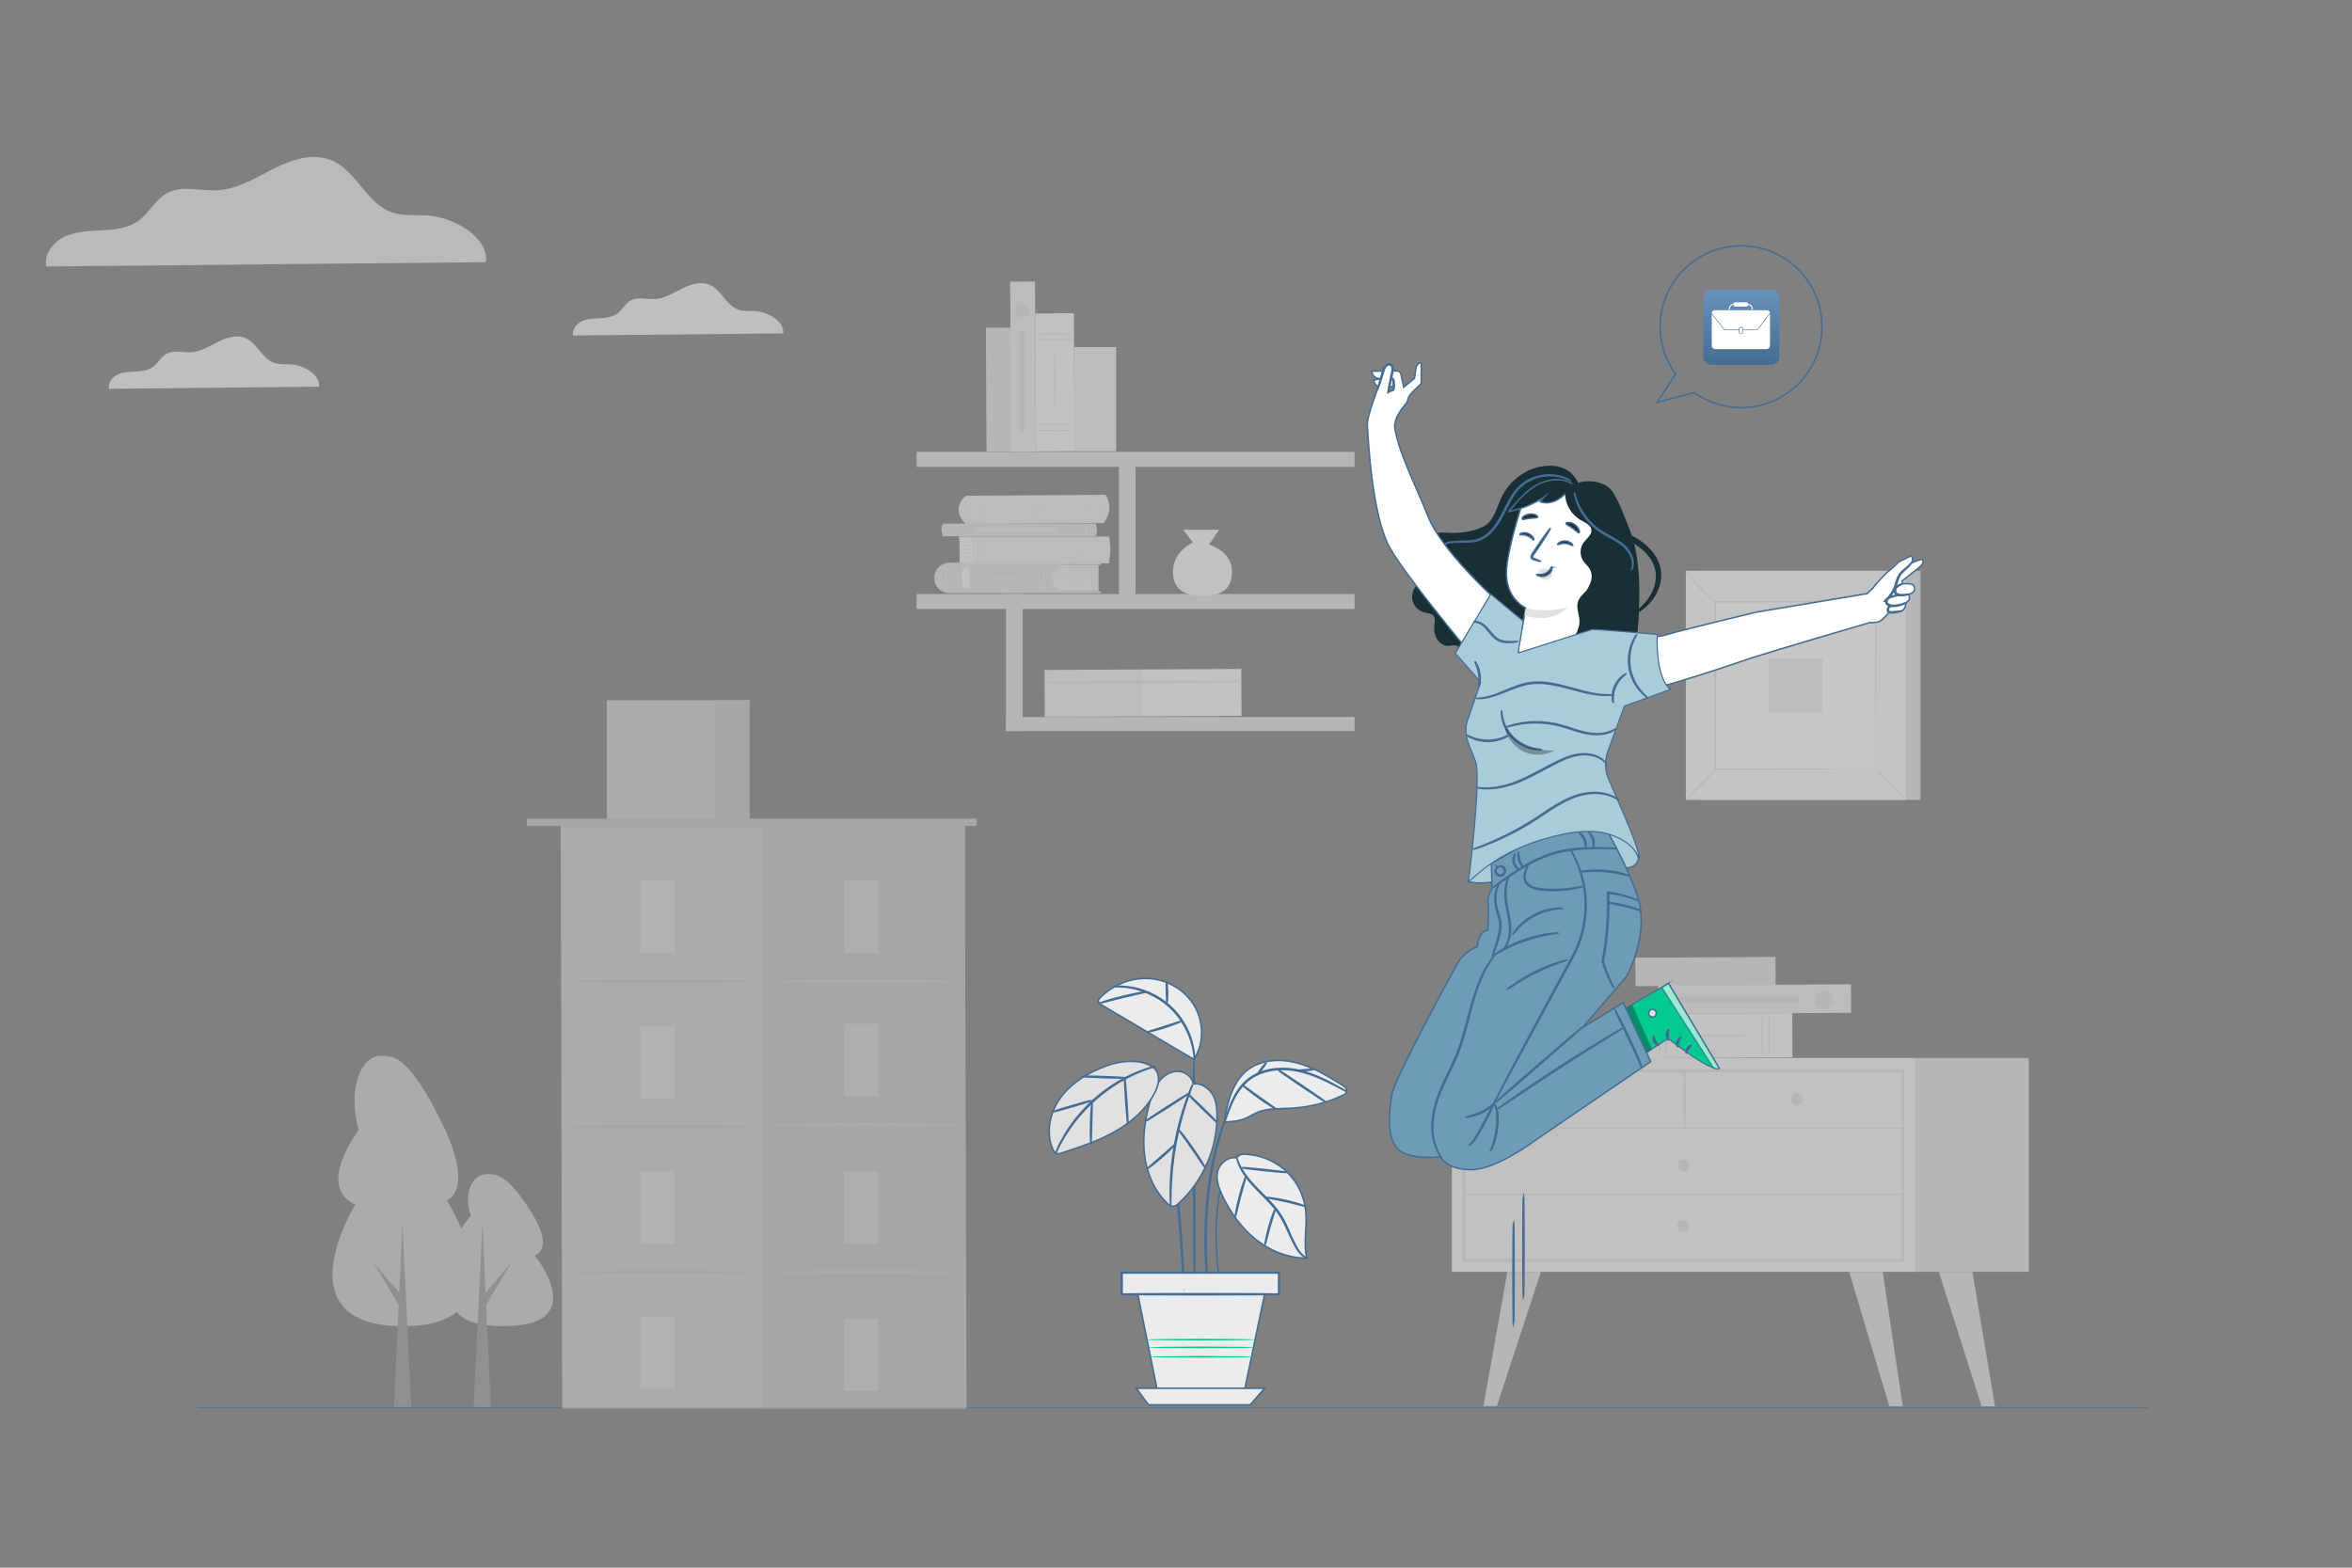 <?xml version="1.0" encoding="UTF-8"?>
<svg id="Livello_1" data-name="Livello 1" xmlns="http://www.w3.org/2000/svg" xmlns:xlink="http://www.w3.org/1999/xlink" viewBox="0 0 750 500">
  <rect x="0" y="0" width="750" height="500" fill="#808080" stroke="none"/>
  <defs>
    <style>
      .cls-1 {
        fill: url(#Sfumatura_senza_nome_2);
      }

      .cls-1, .cls-2, .cls-3, .cls-4, .cls-5, .cls-6, .cls-7, .cls-8, .cls-9, .cls-10, .cls-11, .cls-12, .cls-13 {
        stroke-width: 0px;
      }

      .cls-14, .cls-15, .cls-16, .cls-17, .cls-18, .cls-19, .cls-20, .cls-21, .cls-22, .cls-23, .cls-24, .cls-25, .cls-26, .cls-27, .cls-28 {
        stroke: #446d94;
        stroke-miterlimit: 10;
      }

      .cls-14, .cls-26 {
        stroke-width: .376px;
      }

      .cls-14, .cls-13 {
        fill: #02ca90;
      }

      .cls-2, .cls-16 {
        fill: #000;
      }

      .cls-15 {
        fill: #6e9cb7;
      }

      .cls-15, .cls-16, .cls-17, .cls-18, .cls-19, .cls-20, .cls-21, .cls-23, .cls-25 {
        stroke-width: .475px;
      }

      .cls-3, .cls-21, .cls-22 {
        fill: #e1e1e1;
      }

      .cls-29 {
        opacity: .5;
      }

      .cls-30 {
        opacity: .6;
      }

      .cls-16, .cls-31 {
        opacity: .3;
      }

      .cls-17, .cls-11 {
        fill: #1a2e35;
      }

      .cls-18 {
        fill: #ff9a6c;
      }

      .cls-4 {
        fill: #a8a8a8;
      }

      .cls-32 {
        opacity: .8;
      }

      .cls-19, .cls-9 {
        fill: #fff;
      }

      .cls-5 {
        fill: #f5f5f5;
      }

      .cls-20 {
        fill: #ff735d;
      }

      .cls-22, .cls-24, .cls-27 {
        stroke-width: .5px;
      }

      .cls-6 {
        fill: #dedede;
      }

      .cls-7, .cls-27 {
        fill: #ececec;
      }

      .cls-33 {
        opacity: .55;
      }

      .cls-23, .cls-24, .cls-28 {
        fill: none;
      }

      .cls-8 {
        fill: #f3f3f3;
      }

      .cls-25 {
        fill: #375a64;
      }

      .cls-26 {
        fill: #aaccda;
      }

      .cls-10 {
        fill: #fafafa;
      }

      .cls-12 {
        fill: #e9e9e9;
      }

      .cls-28 {
        stroke-width: .178px;
      }
    </style>
    <linearGradient id="Sfumatura_senza_nome_2" data-name="Sfumatura senza nome 2" x1="-6050.19" y1="49.217" x2="-6050.19" y2="25.217" gradientTransform="translate(-5494.924 67.12) rotate(-180) scale(1 -1)" gradientUnits="userSpaceOnUse">
      <stop offset="0" stop-color="#446d92"/>
      <stop offset="1" stop-color="#6991ba"/>
    </linearGradient>
  </defs>
  <g id="home_destra" data-name="home destra">
    <line id="linea_paviemnto" data-name="linea paviemnto" class="cls-28" x1="685" y1="449" x2="63" y2="449"/>
    <g id="grattaceli" class="cls-33">
      <g id="NUVOLE">
        <path class="cls-12" d="M154.927,83.623c1.076-7.786-9.923-14.195-18.183-14.876-3.941-.317-8.039.285-11.774-1.013-8.087-2.817-11.315-13.262-19.212-16.601-5.903-2.485-12.692-.269-18.421,2.611-5.713,2.88-11.378,6.504-17.756,6.916-5.555.348-11.6-1.709-16.458,1.013-3.624,2.026-5.523,6.204-8.862,8.656-3.276,2.405-7.533,2.928-11.584,3.133-4.051.222-8.245.269-11.948,1.947-3.687,1.693-6.742,5.602-5.982,9.59l140.181-1.377Z"/>
        <path class="cls-8" d="M249.726,106.331c.513-3.72-4.746-6.788-8.692-7.101-1.886-.148-3.842.139-5.624-.487-3.868-1.347-5.406-6.336-9.178-7.927-2.816-1.191-6.067-.13-8.796,1.243-2.729,1.373-5.432,3.103-8.483,3.303-2.66.174-5.537-.817-7.866.487-1.73.965-2.642,2.964-4.233,4.137-1.565,1.156-3.598,1.399-5.537,1.504-1.938.104-3.946.122-5.71.93-1.764.808-3.225,2.677-2.86,4.581l66.978-.669Z"/>
        <path class="cls-8" d="M101.726,123.331c.513-3.72-4.746-6.788-8.692-7.101-1.886-.148-3.842.139-5.624-.487-3.868-1.347-5.406-6.336-9.178-7.927-2.816-1.191-6.067-.13-8.796,1.243-2.729,1.373-5.432,3.103-8.483,3.303-2.66.174-5.537-.817-7.866.487-1.73.965-2.642,2.964-4.233,4.137-1.565,1.156-3.598,1.399-5.537,1.504-1.938.104-3.946.122-5.71.93-1.764.808-3.225,2.677-2.86,4.581l66.978-.669Z"/>
      </g>
    </g>
    <g>
      <g class="cls-33">
        <g>
          <g>
            <path class="cls-7" d="M307.989,158.105s-5.013,3.82-.21,8.866c.082.086.198.135.318.134l43.802-.256s3.741-4.196.637-9.03l-44.546.285Z"/>
            <path class="cls-3" d="M342.218,162.092c0,.049-5.454.088-12.181.088-6.729,0-12.182-.04-12.182-.088s5.453-.088,12.182-.088c6.727,0,12.181.04,12.181.088Z"/>
            <path class="cls-3" d="M335.405,163.676c0,.049-2.564.088-5.727.088-3.164,0-5.727-.04-5.727-.088,0-.049,2.564-.088,5.727-.088,3.163,0,5.727.04,5.727.088Z"/>
            <path class="cls-3" d="M346.697,166.709c-.029-.008.096-.503.232-1.314.137-.81.263-1.942.253-3.196-.013-1.254-.161-2.383-.313-3.191-.151-.808-.285-1.301-.257-1.31.012-.003.056.117.127.337.073.22.16.544.252.948.185.807.354,1.947.368,3.214.011,1.267-.138,2.409-.307,3.22-.084.406-.165.731-.234.952-.067.222-.109.343-.121.339Z"/>
            <path class="cls-3" d="M349.966,157.765c.011-.006.08.108.195.318.059.105.128.235.195.392.068.156.155.332.224.536.157.401.3.895.417,1.453.107.56.182,1.184.191,1.843.002.659-.063,1.285-.161,1.846-.108.56-.243,1.056-.393,1.46-.066.205-.149.382-.215.539-.064.158-.13.29-.188.395-.112.213-.179.327-.19.321-.03-.015.214-.487.474-1.296.133-.404.254-.896.351-1.448.088-.554.146-1.169.145-1.817-.009-.647-.077-1.261-.174-1.814-.106-.551-.235-1.041-.375-1.442-.274-.805-.526-1.273-.495-1.288Z"/>
            <path class="cls-3" d="M314.901,166.768c-.01.006-.082-.098-.204-.293-.063-.097-.135-.217-.205-.365-.072-.147-.163-.31-.234-.504-.164-.378-.311-.849-.427-1.382-.106-.535-.174-1.134-.17-1.764.012-.631.097-1.227.217-1.76.131-.53.29-.996.464-1.37.076-.191.172-.352.247-.497.074-.146.149-.265.214-.36.127-.192.202-.294.212-.287.03.018-.252.442-.558,1.193-.156.374-.301.836-.42,1.357-.109.524-.187,1.108-.199,1.726-.004.617.058,1.204.153,1.73.106.524.237.99.384,1.368.286.759.557,1.19.526,1.208Z"/>
            <path class="cls-3" d="M310.171,167.836c-.011.006-.09-.112-.225-.332-.07-.109-.15-.246-.229-.411-.081-.165-.183-.349-.265-.565-.186-.424-.359-.95-.502-1.546-.132-.598-.227-1.268-.247-1.976-.012-.709.054-1.382.159-1.986.116-.602.265-1.135.433-1.567.073-.22.166-.408.24-.576.072-.169.146-.309.21-.421.126-.226.199-.347.21-.342.032.016-.249.515-.542,1.381-.15.432-.284.96-.39,1.553-.095.595-.154,1.257-.143,1.954.02.696.108,1.354.229,1.945.132.588.289,1.11.458,1.534.332.852.634,1.338.603,1.355Z"/>
          </g>
          <g>
            <g>
              <path class="cls-7" d="M350.292,180.19v8.382h-16.22v-8.382h16.22Z"/>
              <path class="cls-3" d="M297.909,184.458c.003.074.006.148.01.222.132,2.536,2.285,4.498,4.825,4.498h48.305v-.606h-11.467c-2.315,0-4.191-1.877-4.191-4.191h0c0-2.315,1.876-4.191,4.191-4.191h11.467v-.891l-48.319.163c-2.727.009-4.92,2.27-4.82,4.996Z"/>
              <path class="cls-3" d="M350.292,184.493c0,.049-3.335.088-7.448.088-4.114,0-7.449-.039-7.449-.088,0-.049,3.334-.088,7.449-.088,4.113,0,7.448.04,7.448.088Z"/>
              <path class="cls-3" d="M350.057,186.382c0,.049-3.156.088-7.047.088-3.893,0-7.048-.04-7.048-.088,0-.049,3.155-.088,7.048-.088,3.892,0,7.047.04,7.047.088Z"/>
              <path class="cls-3" d="M350.292,188.109c0,.049-2.837.088-6.336.088-3.5,0-6.337-.04-6.337-.088s2.837-.088,6.337-.088c3.499,0,6.336.04,6.336.088Z"/>
              <path class="cls-3" d="M350.292,182.796c0,.049-3.267.088-7.295.088-4.03,0-7.296-.039-7.296-.088,0-.049,3.266-.088,7.296-.088,4.029,0,7.295.04,7.295.088Z"/>
              <path class="cls-3" d="M350.057,181.098c0,.049-2.908.089-6.494.089-3.587,0-6.494-.04-6.494-.089,0-.049,2.907-.088,6.494-.088,3.586,0,6.494.04,6.494.088Z"/>
            </g>
            <path class="cls-5" d="M303.761,179.603c.027.027-.472.405-1.026,1.22-.553.801-1.118,2.102-1.102,3.605.02,1.503.615,2.79,1.187,3.578.573.802,1.081,1.168,1.055,1.196-.006.008-.135-.077-.349-.257-.214-.18-.502-.466-.807-.865-.609-.784-1.243-2.1-1.263-3.65-.016-1.55.586-2.88,1.176-3.678.295-.405.577-.699.786-.884.209-.185.336-.273.343-.265Z"/>
            <path class="cls-5" d="M302.128,179.424c.027.027-.472.405-1.026,1.221-.553.801-1.118,2.102-1.102,3.605.02,1.503.615,2.79,1.187,3.578.573.802,1.081,1.168,1.055,1.196-.006.008-.135-.077-.349-.257-.214-.179-.502-.466-.807-.865-.609-.784-1.243-2.1-1.263-3.65-.016-1.55.586-2.88,1.176-3.678.295-.405.577-.699.786-.883.209-.185.336-.273.343-.265Z"/>
            <path class="cls-5" d="M334.95,179.603c.027.027-.472.405-1.026,1.22-.553.801-1.118,2.102-1.102,3.605.02,1.503.615,2.79,1.187,3.578.573.802,1.081,1.168,1.055,1.196-.006.008-.135-.077-.349-.257-.214-.18-.502-.466-.807-.865-.609-.784-1.243-2.1-1.263-3.65-.016-1.55.586-2.88,1.176-3.678.295-.405.577-.699.786-.884.209-.185.336-.273.342-.265Z"/>
            <path class="cls-5" d="M333.317,179.424c.027.027-.472.405-1.026,1.221-.553.801-1.118,2.102-1.102,3.605.02,1.503.615,2.79,1.187,3.578.573.802,1.081,1.168,1.055,1.196-.006.008-.135-.077-.349-.257-.214-.179-.502-.466-.807-.865-.609-.784-1.243-2.1-1.263-3.65-.016-1.55.586-2.88,1.176-3.678.295-.405.577-.699.786-.883.209-.185.336-.273.343-.265Z"/>
            <path class="cls-5" d="M309.258,185.637c-.015-1.136-.031-2.272-.046-3.408-.004-.297-.009-.602-.12-.878-.11-.276-.351-.52-.647-.546-.427-.189-1.092.167-1.39.659-.298.492-.331,1.095-.335,1.67-.007.899.037,1.798.131,2.692.044.425.104.862.317,1.233.212.371.614.664,1.04.625.422-.039.762-.394.911-.791.149-.397.145-.832.14-1.256Z"/>
            <path class="cls-5" d="M328.019,184.657c0,.049-3.492.088-7.799.088-4.308,0-7.8-.04-7.8-.088,0-.049,3.491-.088,7.8-.088,4.307,0,7.799.04,7.799.088Z"/>
          </g>
          <g>
            <g>
              <g>
                <polygon class="cls-5" points="306.023 179.268 305.933 171.323 310.258 171.323 310.407 179.268 306.023 179.268"/>
                <path class="cls-3" d="M310.003,172.736c0,.049-.9.088-2.01.088-1.11,0-2.01-.04-2.01-.088,0-.049.9-.088,2.01-.088,1.11,0,2.01.04,2.01.088Z"/>
                <path class="cls-3" d="M310.003,173.962c0,.049-.9.088-2.01.088-1.11,0-2.01-.04-2.01-.088,0-.049.9-.088,2.01-.088,1.11,0,2.01.04,2.01.088Z"/>
                <path class="cls-3" d="M310.003,175.189c0,.049-.9.088-2.01.088-1.11,0-2.01-.04-2.01-.088,0-.049.9-.088,2.01-.088,1.11,0,2.01.04,2.01.088Z"/>
                <path class="cls-3" d="M310.003,176.415c0,.049-.9.088-2.01.088-1.11,0-2.01-.04-2.01-.088,0-.049.9-.088,2.01-.088,1.11,0,2.01.04,2.01.088Z"/>
                <path class="cls-3" d="M310.003,177.641c0,.049-.9.088-2.01.088-1.11,0-2.01-.04-2.01-.088s.9-.088,2.01-.088c1.11,0,2.01.04,2.01.088Z"/>
              </g>
              <path class="cls-7" d="M305.704,171.112h47.934c.592,2.631.508,5.526,0,8.588h-47.73v-.584h2.917c.761,0,1.377-.617,1.377-1.377v-4.752c0-.761-.617-1.377-1.377-1.377h-3.121v-.497Z"/>
              <path class="cls-5" d="M351.838,179.812c-.049,0-.088-1.973-.088-4.405,0-2.434.04-4.406.088-4.406.049,0,.088,1.972.088,4.406,0,2.433-.04,4.405-.088,4.405Z"/>
              <path class="cls-3" d="M312.613,179.812c-.049,0-.088-1.973-.088-4.405,0-2.434.04-4.406.088-4.406.049,0,.088,1.972.088,4.406,0,2.433-.04,4.405-.088,4.405Z"/>
              <path class="cls-5" d="M352.679,179.812c-.049,0-.088-1.973-.088-4.405,0-2.434.04-4.406.088-4.406.049,0,.088,1.972.088,4.406,0,2.433-.04,4.405-.088,4.405Z"/>
              <path class="cls-3" d="M311.827,179.812c-.049,0-.088-1.973-.088-4.405,0-2.434.04-4.406.088-4.406.049,0,.088,1.972.088,4.406,0,2.433-.04,4.405-.088,4.405Z"/>
            </g>
            <g>
              <path class="cls-3" d="M340.215,172.452l-.008-.015c1.309,1.056,3.088,2.491,5.066,4.087l.045.036-.056.015c-.214.056-.443.117-.674.177-1.539.404-2.996.786-4.277,1.122l-.009.002-.008-.003c-1.59-.674-2.93-1.243-3.877-1.644-.469-.201-.841-.36-1.097-.47-.125-.054-.221-.097-.29-.126-.031-.014-.055-.025-.074-.033-.016-.008-.025-.012-.024-.013 0-.001.009.002.026.009.019.008.044.017.076.03.069.028.167.068.293.119.258.107.631.261,1.103.456.948.397,2.292.959,3.885,1.625l-.017-.001c1.281-.338,2.738-.722,4.276-1.128.231-.061.46-.121.674-.177l-.011.051c-1.974-1.601-3.75-3.041-5.056-4.1l-.007-.006-0-.009"/>
              <polygon class="cls-3" points="344.816 175.888 345.092 176.148 345.463 176.067 345.301 176.41 345.492 176.738 345.115 176.69 344.862 176.973 344.792 176.6 344.445 176.447 344.777 176.265 344.816 175.888"/>
              <polygon class="cls-3" points="339.956 177.499 340.145 177.656 340.381 177.589 340.29 177.817 340.426 178.021 340.181 178.005 340.029 178.198 339.969 177.96 339.738 177.875 339.946 177.744 339.956 177.499"/>
              <polygon class="cls-3" points="334.588 175.296 334.889 175.315 335.075 175.078 335.15 175.37 335.433 175.473 335.178 175.635 335.167 175.936 334.935 175.744 334.645 175.826 334.756 175.546 334.588 175.296"/>
              <polygon class="cls-3" points="347.087 172.516 347.388 172.535 347.574 172.298 347.649 172.59 347.932 172.693 347.677 172.855 347.666 173.156 347.434 172.964 347.144 173.046 347.255 172.766 347.087 172.516"/>
              <polygon class="cls-3" points="339.97 172.319 340.161 172.331 340.28 172.179 340.328 172.366 340.509 172.432 340.346 172.535 340.339 172.727 340.191 172.604 340.006 172.657 340.077 172.478 339.97 172.319"/>
              <path class="cls-3" d="M347.509,172.727c-.001.02-1.64-.035-3.66-.121-2.021-.087-3.658-.172-3.657-.192.001-.019,1.639.035,3.66.121,2.02.087,3.658.172,3.657.192Z"/>
            </g>
          </g>
          <g>
            <path class="cls-3" d="M349.35,171.037h-48.615c-.637-1.445-.793-2.817,0-4.047h48.615c.638,1.473.584,2.811,0,4.047Z"/>
            <rect class="cls-7" x="310.801" y="168.147" width="26.338" height="1.473"/>
            <path class="cls-3" d="M302.601,171.059c-.015.013-.189-.155-.384-.489-.195-.332-.391-.844-.444-1.436-.051-.592.052-1.13.186-1.492.134-.364.276-.559.292-.549.026.014-.075.226-.173.586-.1.359-.178.873-.129,1.439.051.565.218,1.058.379,1.394.16.337.296.529.273.547Z"/>
            <path class="cls-3" d="M303.653,171.059c-.015.013-.189-.155-.384-.489-.196-.332-.391-.844-.444-1.436-.051-.592.052-1.13.186-1.492.134-.364.276-.559.293-.549.026.014-.075.226-.173.586-.1.359-.178.873-.129,1.439.051.565.218,1.058.379,1.394.16.337.296.529.273.547Z"/>
            <path class="cls-5" d="M347.383,170.965c-.054-.019.343-.862.342-1.978.014-1.117-.373-1.964-.319-1.982.032-.029.509.819.496,1.983-0,1.164-.488,2.006-.519,1.977Z"/>
            <path class="cls-5" d="M346.478,170.955c-.053-.012.152-.866.146-1.938.003-1.072-.204-1.925-.151-1.938.04-.016.33.838.328,1.937.005,1.099-.282,1.953-.323,1.938Z"/>
          </g>
        </g>
        <g>
          <rect class="cls-7" x="333.105" y="213.597" width="31.45" height="14.964" transform="translate(-1.18 1.873) rotate(-.307)"/>
          <rect class="cls-5" x="364.406" y="213.429" width="31.45" height="14.964" transform="translate(-1.178 2.039) rotate(-.307)"/>
          <path class="cls-3" d="M333.087,217.843c20.893.236,41.859.024,62.751-.31.237-.004.235-.367-.002-.368-20.894-.11-41.862-.098-62.751.362-.203.005-.202.313.002.315h0Z"/>
        </g>
        <g>
          <rect class="cls-3" x="314.474" y="104.532" width="7.933" height="39.476" transform="translate(-.66 1.705) rotate(-.306)"/>
          <rect class="cls-7" x="322.256" y="89.811" width="7.934" height="54.294" transform="translate(-.623 1.753) rotate(-.308)"/>
          <g>
            <rect class="cls-5" x="330.23" y="99.93" width="12.327" height="43.999" transform="translate(-.65 1.809) rotate(-.308)"/>
            <path class="cls-3" d="M342.357,108.374c0,.118-2.76.214-6.163.214-3.405,0-6.164-.096-6.164-.214s2.759-.214,6.164-.214c3.404,0,6.163.096,6.163.214Z"/>
            <path class="cls-3" d="M342.357,106.525c0,.118-2.76.213-6.163.213-3.405,0-6.164-.096-6.164-.213,0-.118,2.759-.214,6.164-.214,3.404,0,6.163.096,6.163.214Z"/>
            <path class="cls-3" d="M342.357,137.276c0,.118-2.76.214-6.163.214-3.405,0-6.164-.096-6.164-.214s2.759-.214,6.164-.214c3.404,0,6.163.096,6.163.214Z"/>
            <path class="cls-3" d="M342.357,135.427c0,.118-2.76.214-6.163.214-3.405,0-6.164-.096-6.164-.214,0-.118,2.759-.214,6.164-.214,3.404,0,6.163.096,6.163.214Z"/>
            <path class="cls-3" d="M336.392,131.394c-.118,0-.214-4.439-.214-9.914,0-5.476.096-9.914.214-9.914.118,0,.214,4.438.214,9.914,0,5.475-.096,9.914-.214,9.914Z"/>
          </g>
          <rect class="cls-7" x="342.49" y="110.701" width="13.418" height="33.21"/>
          <path class="cls-3" d="M328.24,99.06c0,1.259-1.021,2.28-2.28,2.28-1.259,0-2.28-1.021-2.28-2.28,0-1.259,1.021-2.28,2.28-2.28,1.259,0,2.28,1.021,2.28,2.28Z"/>
          <rect class="cls-3" x="325.255" y="105.331" width="1.41" height="32.298"/>
        </g>
        <g>
          <rect class="cls-3" x="292.265" y="189.45" width="139.675" height="4.776"/>
          <rect class="cls-3" x="292.265" y="144.126" width="139.675" height="4.776"/>
          <rect class="cls-3" x="320.771" y="228.67" width="111.169" height="4.508"/>
          <rect class="cls-3" x="356.775" y="147.969" width="5.327" height="45.086"/>
          <rect class="cls-3" x="320.801" y="189.45" width="5.327" height="43.712"/>
        </g>
        <path class="cls-5" d="M388.77,168.952l-3.274,4.707s7.367,2.046,7.367,8.595-4.502,7.776-9.413,7.776-9.618-1.432-9.413-7.981c.205-6.548,6.344-9.004,6.344-9.004l-3.069-4.093h11.46Z"/>
      </g>
      <g class="cls-33">
        <g>
          <rect class="cls-5" x="462.976" y="337.445" width="147.856" height="68.189"/>
          <path class="cls-3" d="M607.313,402.42h-140.952v-61.388h140.952v61.388ZM467.28,401.5h139.113v-59.548h-139.113v59.548Z"/>
          <rect class="cls-3" x="610.832" y="337.445" width="36.121" height="68.189"/>
          <path class="cls-3" d="M466.82,360.03h140.032c.239,0,.239-.371,0-.371h-140.032c-.239,0-.239.371,0,.371h0Z"/>
          <path class="cls-3" d="M537.294,359.845c.42-6.053.374-12.464.048-18.522-.013-.242-.364-.243-.377,0-.327,6.059-.372,12.469.048,18.522.013.181.269.181.282,0h0Z"/>
          <path class="cls-3" d="M574.986,350.584c0,1.054-.854,1.908-1.908,1.908-1.054,0-1.908-.854-1.908-1.908,0-1.053.854-1.908,1.908-1.908,1.054,0,1.908.854,1.908,1.908Z"/>
          <path class="cls-3" d="M501.496,350.584c0,1.054-.854,1.908-1.908,1.908-1.054,0-1.908-.854-1.908-1.908,0-1.053.854-1.908,1.908-1.908,1.053,0,1.908.854,1.908,1.908Z"/>
          <path class="cls-3" d="M538.744,371.726c0,1.054-.854,1.908-1.908,1.908-1.054,0-1.908-.854-1.908-1.908,0-1.054.854-1.908,1.908-1.908,1.054,0,1.908.854,1.908,1.908Z"/>
          <polygon class="cls-3" points="480.654 405.634 473.041 448.444 477.323 448.444 491.358 405.634 480.654 405.634"/>
          <polygon class="cls-3" points="600.371 405.634 606.737 448.519 602.455 448.519 589.666 405.634 600.371 405.634"/>
          <polygon class="cls-3" points="628.954 405.634 636.167 448.519 631.885 448.519 618.249 405.634 628.954 405.634"/>
          <path class="cls-3" d="M538.616,391.025c0,1.054-.854,1.908-1.908,1.908-1.054,0-1.908-.854-1.908-1.908s.854-1.908,1.908-1.908c1.054,0,1.908.854,1.908,1.908Z"/>
          <path class="cls-3" d="M466.82,381.146h140.032c.239,0,.239-.371,0-.371h-140.032c-.239,0-.239.371,0,.371h0Z"/>
        </g>
        <g>
          <rect class="cls-3" x="539.281" y="287.517" width="9.1" height="44.705" transform="translate(850.825 -235.59) rotate(89.697)"/>
          <g>
            <rect class="cls-5" x="539.557" y="305.403" width="14.141" height="49.827" transform="translate(874.049 -218.05) rotate(89.697)"/>
            <path class="cls-3" d="M561.979,337.156c-.134,0-.242-3.166-.242-7.07,0-3.906.108-7.071.242-7.071.134,0,.242,3.165.242,7.071,0,3.904-.108,7.07-.242,7.07Z"/>
            <path class="cls-3" d="M564.072,337.156c-.134,0-.242-3.166-.242-7.07,0-3.906.108-7.071.242-7.071.133,0,.242,3.165.242,7.071,0,3.904-.108,7.07-.242,7.07Z"/>
            <path class="cls-3" d="M529.249,337.156c-.134,0-.242-3.166-.242-7.07,0-3.906.108-7.071.242-7.071.134,0,.242,3.165.242,7.071,0,3.904-.108,7.07-.242,7.07Z"/>
            <path class="cls-3" d="M531.342,337.156c-.134,0-.242-3.166-.242-7.07,0-3.906.108-7.071.242-7.071.133,0,.242,3.165.242,7.071,0,3.904-.108,7.07-.242,7.07Z"/>
            <path class="cls-3" d="M535.909,330.314c0-.135,5.027-.245,11.227-.245,6.202,0,11.228.11,11.228.245,0,.135-5.026.245-11.228.245-6.2,0-11.227-.11-11.227-.245Z"/>
          </g>
          <g>
            <rect class="cls-7" x="554.973" y="287.903" width="9.1" height="61.485" transform="translate(875.215 -242.549) rotate(89.698)"/>
            <path class="cls-3" d="M581.486,321.904c-1.605,0-2.905-1.318-2.905-2.943,0-1.625,1.301-2.943,2.905-2.943,1.605,0,2.906,1.318,2.906,2.943,0,1.626-1.301,2.943-2.906,2.943Z"/>
            <rect class="cls-3" x="552.006" y="298.383" width="1.819" height="41.157" transform="translate(871.877 -233.955) rotate(90)"/>
          </g>
        </g>
      </g>
      <g class="cls-33">
        <rect class="cls-3" x="542.342" y="182.079" width="70.054" height="73.025"/>
        <g>
          <rect class="cls-10" x="537.598" y="182.079" width="70.054" height="73.025"/>
          <path class="cls-3" d="M607.673,255.126h-70.097v-73.069h70.097v73.069ZM537.619,255.083h70.01v-72.982h-70.01v72.982Z"/>
        </g>
        <rect class="cls-9" x="547.015" y="191.896" width="51.22" height="53.392"/>
        <path class="cls-3" d="M547.015,245.643c.04.048-.446.606-1.264,1.469-.818.863-1.967,2.031-3.256,3.301-1.289,1.27-2.473,2.4-3.346,3.203-.873.802-1.436,1.277-1.48,1.233-.044-.045.439-.6,1.257-1.464.818-.863,1.97-2.034,3.263-3.307,1.292-1.273,2.479-2.406,3.352-3.209.874-.803,1.433-1.275,1.474-1.227Z"/>
        <path class="cls-3" d="M598.234,245.512c.048-.04.606.446,1.47,1.264.863.818,2.031,1.968,3.301,3.256,1.269,1.289,2.4,2.473,3.203,3.346.803.874,1.277,1.436,1.233,1.48-.044.044-.6-.439-1.464-1.257-.863-.818-2.034-1.971-3.307-3.263-1.272-1.292-2.406-2.479-3.209-3.352-.803-.873-1.275-1.433-1.227-1.474Z"/>
        <path class="cls-3" d="M598.094,192.038c-.04-.048.446-.606,1.264-1.47.818-.863,1.967-2.032,3.256-3.301,1.289-1.27,2.473-2.4,3.346-3.203.873-.802,1.436-1.277,1.48-1.233.044.044-.439.6-1.257,1.463-.818.863-1.971,2.034-3.263,3.307-1.292,1.273-2.479,2.406-3.352,3.209-.873.803-1.433,1.275-1.474,1.227Z"/>
        <path class="cls-3" d="M546.874,192.169c-.048.041-.606-.446-1.469-1.264-.863-.818-2.031-1.968-3.301-3.256-1.27-1.289-2.4-2.473-3.203-3.346-.803-.874-1.278-1.436-1.233-1.48.044-.044.6.439,1.463,1.257.863.818,2.034,1.971,3.307,3.263,1.273,1.292,2.406,2.479,3.209,3.353.803.873,1.275,1.433,1.227,1.473Z"/>
        <path class="cls-3" d="M598.094,245.288c-.004-.004-.007-.091-.011-.259-.003-.182-.006-.427-.011-.745-.006-.669-.013-1.632-.023-2.882-.012-2.529-.03-6.209-.052-10.882-.024-9.351-.059-22.673-.1-38.623l.197.197c-14.911.009-32.421.019-51.074.03h-.005l.227-.227c-.012,19.597-.023,37.93-.032,53.392l-.195-.194c15.306.041,28.05.076,36.985.099,4.464.022,7.976.039,10.389.051,1.192.01,2.109.018,2.749.023.302.005.536.008.71.011.161.004.244.007.247.011.004.004-.072.007-.226.011-.169.003-.396.006-.689.011-.63.005-1.535.013-2.711.022-2.403.012-5.899.029-10.344.051-8.965.024-21.751.058-37.109.099l-.195.001-0-.196c-.009-15.461-.02-33.795-.032-53.392l-0-.227h.232c18.653.01,36.164.021,51.074.029h.198l-0.0.198c-.042,16.003-.076,29.368-.1,38.75-.023,4.653-.04,8.318-.052,10.837-.01,1.234-.018,2.184-.023,2.844-.005.309-.009.547-.011.724-.004.161-.008.241-.011.237Z"/>
        <rect class="cls-7" x="564.079" y="210.046" width="17.091" height="17.091"/>
      </g>
      <g>
        <g>
          <rect class="cls-27" x="357.709" y="405.927" width="50.145" height="6.89"/>
          <path class="cls-27" d="M407.939,412.903h-50.316v-7.062h50.316v7.062ZM357.795,412.732h49.973v-6.719h-49.973v6.719Z"/>
        </g>
        <g>
          <polyline class="cls-27" points="362.84 412.9 369.58 446.13 396.28 446.13 403.24 412.9"/>
          <line class="cls-23" x1="377.63" y1="411.38" x2="377.49" y2="411.37"/>
        </g>
        <polygon class="cls-27" points="362.358 442.764 366.208 448.057 398.669 448.057 403.26 442.764 362.358 442.764"/>
        <path class="cls-17" d="M380.78,405.84c-.06-6.53-.13-18.03-.16-31.12-.06-20.35-.03-36.84.07-36.84s.23,16.49.28,36.84c.04,13.09.04,24.59.01,31.12"/>
        <path class="cls-23" d="M388.51,405.84c-.07-.67-.15-1.43-.23-2.26-.33-3.58-.64-8.55-.39-14.03.14-2.73.41-5.33.77-7.67.42-2.34.86-4.43,1.41-6.14.13-.43.23-.85.37-1.23.13-.38.26-.73.38-1.07.12-.33.24-.65.34-.94.12-.28.23-.53.33-.77.18-.43.33-.78.44-1.06.09-.23.14-.36.14-.38v-.01"/>
        <path class="cls-17" d="M384.66,405.84c-.05-.67-.1-1.38-.14-2.14-.17-2.52-.24-5.52-.24-8.85.03-3.33.15-6.99.47-10.83.34-3.83.84-7.46,1.41-10.74.33-1.64.6-3.2.96-4.64.17-.72.33-1.41.49-2.08.18-.67.36-1.3.53-1.91.32-1.22.68-2.3.99-3.26.15-.47.3-.91.43-1.32.15-.4.29-.77.41-1.1.25-.63.44-1.14.59-1.51.14-.35.21-.52.23-.52,0,.03-.06.22-.16.54-.13.39-.31.9-.53,1.54-.11.33-.24.7-.38,1.1-.12.41-.26.86-.4,1.34-.3.95-.64,2.03-.94,3.25-.16.61-.33,1.25-.5,1.91-.15.67-.31,1.37-.47,2.09-.35,1.43-.6,2.99-.93,4.62-.55,3.28-1.04,6.9-1.37,10.72-.32,3.83-.46,7.48-.51,10.8-.01,3.33.04,6.32.17,8.83.03.77.07,1.49.11,2.16"/>
        <path class="cls-17" d="M377.15,405.84c-.05-.74-.1-1.52-.15-2.34-.43-6.78-1.06-16.15-2.21-26.46-.58-5.15-1.26-10.05-1.96-14.48-.37-2.22-.71-4.32-1.1-6.28-.35-1.97-.73-3.79-1.08-5.45-.33-1.67-.7-3.16-.99-4.48s-.57-2.45-.81-3.37c-.22-.9-.39-1.61-.52-2.12-.05-.23-.09-.41-.13-.56-.02-.12-.03-.19-.03-.19.01,0,.03.06.07.18.04.14.09.32.16.55.14.51.34,1.21.59,2.11.25.91.55,2.04.86,3.35.32,1.32.7,2.81,1.05,4.47.36,1.66.76,3.48,1.12,5.45.4,1.96.75,4.07,1.14,6.28.72,4.44,1.41,9.34,1.99,14.5,1.14,10.32,1.73,19.7,2.1,26.49.05.82.09,1.61.13,2.35"/>
        <path class="cls-22" d="M380.489,345.808c-.218-2.337-2.58-4.1-4.927-4.124-2.347-.024-4.535,1.383-5.97,3.24-1.435,1.857-2.227,4.124-2.875,6.38-1.58,5.506-2.445,11.291-1.769,16.979.676,5.688,2.984,11.289,7.066,15.308.664.653,1.523,1.307,2.434,1.113.498-.106.906-.452,1.284-.793,8.019-7.243,12.649-18.092,12.331-28.894-.063-2.163-.348-4.414-1.545-6.216-1.198-1.802-3.99-3.716-6.029-2.992"/>
        <g>
          <path class="cls-27" d="M380.691,337.877c-9.938-5.864-19.875-11.728-29.813-17.592-.304-.179-.634-.391-.726-.732-.119-.441.212-.867.53-1.195,4.1-4.23,10.056-6.682,15.932-6.259,5.876.423,11.527,3.817,14.404,8.958,2.877,5.141,2.972,11.94-.328,16.82"/>
          <path class="cls-17" d="M355.175,314.669c-.001-.012.134-.029.391-.049.257-.013.637-.059,1.127-.054.979-.024,2.404.04,4.136.328,1.732.285,3.766.842,5.891,1.79,2.124.943,4.322,2.309,6.323,4.103,1.986,1.814,3.564,3.865,4.714,5.884,1.155,2.02,1.912,3.989,2.368,5.684.459,1.695.665,3.106.739,4.083.054.487.033.612.046.869.006.258-.218.65-.23.651-.032.002.165-.538.046-1.505-.116-.967-.358-2.359-.844-4.029-.942-3.32-3.131-7.796-7.079-11.372-3.95-3.57-8.622-5.302-12.02-5.909-1.709-.317-3.119-.419-4.093-.438-.974-.022-1.515-.005-1.516-.036Z"/>
          <path class="cls-17" d="M376.655,325.735c.017.045-.557.311-1.507.685-.95.374-2.277.853-3.762,1.325-1.485.471-2.846.846-3.837,1.089-.992.242-1.614.357-1.626.31-.013-.049.586-.249,1.558-.553,1.099-.343,2.381-.744,3.797-1.186,1.412-.456,2.689-.868,3.785-1.222.97-.313,1.574-.494,1.592-.447Z"/>
          <path class="cls-17" d="M371.961,313.124c.096-.009.307,1.478.353,3.326.048,1.848-.088,3.344-.184,3.34-.101-.004-.125-1.495-.173-3.33-.045-1.835-.096-3.326.005-3.335Z"/>
          <path class="cls-17" d="M350.618,319.952c-.014-.046.811-.345,2.166-.762,1.355-.418,3.241-.946,5.343-1.453,2.104-.506,4.024-.895,5.42-1.14,1.396-.245,2.267-.355,2.275-.308.009.05-.845.247-2.225.555-1.381.308-3.288.734-5.386,1.239-2.097.506-3.989.994-5.358,1.349-1.37.354-2.22.568-2.234.519Z"/>
        </g>
        <g>
          <path class="cls-22" d="M368.115,340.737c-2.564-1.944-5.275-2.327-8.491-2.2-3.215.127-6.345,1.107-9.293,2.398-5.027,2.202-9.752,5.447-12.756,10.04-3.004,4.593-4.049,10.674-1.8,15.68.224.499.516,1.02,1.018,1.235.529.227,1.135.05,1.683-.129,5.717-1.865,11.476-3.748,16.733-6.669,5.257-2.921,10.042-6.981,12.863-12.293.677-1.274,1.243-2.641,1.354-4.079.11-1.439-.287-2.968-1.312-3.984"/>
          <path class="cls-17" d="M368.166,340.134c.003.012-.139.069-.412.167-.309.106-.706.243-1.198.412-.265.088-.554.185-.867.289-.314.113-.65.254-1.014.395-.723.293-1.563.585-2.447,1.014-.448.204-.915.417-1.402.638-.486.225-.972.501-1.485.762-1.037.509-2.085,1.159-3.202,1.819-2.192,1.386-4.512,3.054-6.77,5.021-2.239,1.99-4.19,4.079-5.844,6.076-.796,1.024-1.575,1.981-2.212,2.944-.325.476-.661.923-.945,1.376-.282.454-.553.891-.812,1.309-.538.822-.935,1.618-1.318,2.298-.186.343-.368.657-.521.955-.144.298-.276.572-.397.823-.23.466-.416.842-.561,1.136-.132.258-.207.392-.218.387-.011-.005.041-.148.152-.416.129-.301.296-.688.501-1.166.113-.256.237-.536.371-.84.144-.303.318-.623.496-.972.367-.692.751-1.5,1.278-2.335.254-.424.52-.867.797-1.329.28-.46.612-.913.934-1.396.631-.976,1.405-1.946,2.2-2.983,1.651-2.023,3.608-4.134,5.863-6.138,2.274-1.981,4.617-3.653,6.833-5.032,1.129-.656,2.19-1.301,3.238-1.802.52-.258,1.011-.529,1.503-.748.492-.215.966-.423,1.419-.621.895-.416,1.746-.694,2.479-.97.369-.132.709-.264,1.027-.368.318-.094.612-.181.88-.261.501-.143.905-.259,1.221-.349.28-.076.428-.11.432-.098Z"/>
          <path class="cls-17" d="M348.134,350.98c.028.095-2.765.994-6.237,2.01-3.473,1.015-6.31,1.762-6.338,1.667-.028-.095,2.764-.994,6.237-2.01,3.472-1.015,6.309-1.761,6.337-1.667Z"/>
          <path class="cls-17" d="M347.878,364.744c-.048.001-.104-.742-.137-1.943-.033-1.201-.038-2.862.013-4.695.052-1.834.15-3.492.25-4.69.1-1.198.197-1.936.245-1.932.05.003.042.747.007,1.947-.041,1.317-.09,2.916-.145,4.686-.044,1.769-.084,3.369-.117,4.685-.032,1.2-.065,1.943-.116,1.943Z"/>
          <path class="cls-17" d="M359.668,358.737c-.099.007-.412-3.368-.7-7.537-.288-4.17-.442-7.556-.344-7.562s.412,3.367.7,7.538c.288,4.169.442,7.555.344,7.561Z"/>
          <path class="cls-17" d="M344.992,343.31c.003-.049.767-.069,1.999-.06,1.233.009,2.934.045,4.813.107,1.879.062,3.579.138,4.81.212,1.231.073,1.991.143,1.991.192-.001.049-.763.069-1.996.06s-2.936-.045-4.816-.107c-1.88-.062-3.582-.139-4.812-.212-1.231-.073-1.99-.143-1.988-.192Z"/>
        </g>
        <path class="cls-17" d="M373.293,384.375c-.012 0-.027-.137-.043-.399-.014-.3-.031-.68-.053-1.147-.045-.996-.055-2.439-.017-4.222.033-1.783.153-3.904.368-6.254.232-2.347.568-4.921,1.049-7.602.494-2.68,1.087-5.21,1.697-7.492.627-2.277,1.262-4.309,1.86-5.994.593-1.686,1.111-3.037,1.505-3.956.185-.431.335-.781.454-1.058.107-.24.169-.364.181-.36.011.005-.028.137-.114.386-.102.283-.232.641-.391,1.081-.353.933-.834,2.294-1.395,3.986-.566,1.69-1.174,3.723-1.781,5.997-.59,2.279-1.171,4.801-1.663,7.471-.48,2.672-.824,5.234-1.074,7.572-.232,2.339-.378,4.453-.443,6.23-.07,1.777-.099,3.217-.097,4.212-.006.467-.011.847-.015,1.147-.007.262-.017.4-.029.401Z"/>
        <path class="cls-17" d="M374.865,364.855c.034.035-.418.536-1.189,1.305-.771.769-1.866,1.802-3.116,2.897-1.25,1.096-2.417,2.046-3.281,2.71-.863.664-1.42,1.046-1.45,1.008-.031-.04.469-.491,1.289-1.203.916-.796,2.003-1.74,3.205-2.784,1.192-1.055,2.27-2.009,3.178-2.813.814-.72,1.327-1.157,1.362-1.121Z"/>
        <path class="cls-17" d="M384.302,372.457c-.043.027-.516-.651-1.267-1.755-.815-1.189-1.827-2.666-2.946-4.299-1.143-1.617-2.176-3.08-3.008-4.257-.773-1.087-1.245-1.766-1.204-1.798.038-.029.58.596,1.407,1.646.827,1.05,1.933,2.53,3.099,4.205,1.165,1.675,2.167,3.226,2.865,4.366.698,1.14,1.095,1.866,1.055,1.892Z"/>
        <path class="cls-17" d="M379.359,348.551c.053.083-3.081,2.193-7.001,4.713-3.92,2.521-7.141,4.496-7.194,4.413-.053-.083,3.081-2.193,7.001-4.713,3.919-2.52,7.14-4.495,7.194-4.412Z"/>
        <path class="cls-17" d="M388.197,358.091c-.069.071-2.192-1.891-4.741-4.381-2.55-2.491-4.561-4.566-4.492-4.637.069-.071,2.191,1.891,4.742,4.382,2.549,2.49,4.56,4.566,4.492,4.637Z"/>
        <g>
          <path class="cls-27" d="M390.42,357.899l2.691-.223c1.91-.158,3.764-.723,5.434-1.663.825-.465,1.655-.92,2.533-1.272,3.327-1.336,7.039-1.097,10.619-1.276,5.844-.293,11.626-1.771,16.893-4.32.304-.147.573-.372.736-.668.553-1.007-.474-1.903-1.358-2.448-4.533-2.793-9.148-5.622-14.289-7.009-5.141-1.387-10.977-1.152-15.364,1.867-5.149,3.544-7.026,10.822-7.896,17.013"/>
          <path class="cls-17" d="M429.387,348.147c-.006.011-.163-.063-.456-.212-.323-.169-.747-.391-1.276-.668-1.106-.582-2.699-1.44-4.711-2.405-2.013-.954-4.453-2.032-7.292-2.81-2.827-.786-6.088-1.197-9.451-.766-3.349.441-6.433,1.745-8.616,3.7-2.197,1.949-3.539,4.302-4.486,6.301-.945,2.017-1.528,3.733-1.952,4.907-.199.563-.358,1.014-.479,1.357-.112.31-.176.47-.188.467-.012-.004.03-.172.12-.489.105-.349.243-.807.416-1.379.384-1.189.931-2.921,1.855-4.968.926-2.029,2.261-4.432,4.498-6.442,2.224-2.017,5.379-3.36,8.787-3.808,3.42-.439,6.735-.009,9.586.803,2.864.804,5.308,1.913,7.315,2.9,2.005.998,3.581,1.891,4.667,2.511.516.302.929.543,1.243.727.282.17.427.265.421.275Z"/>
          <path class="cls-17" d="M422.924,351.618c-.055.082-3.575-2.195-7.86-5.084-4.287-2.891-7.716-5.299-7.661-5.381.055-.082,3.574,2.194,7.861,5.085,4.285,2.889,7.715,5.299,7.66,5.381Z"/>
          <path class="cls-17" d="M419.171,340.967c.017.078-1.122.344-2.562.461-1.441.12-2.614.046-2.613-.034 0-.085,1.16-.145,2.582-.264,1.422-.116,2.575-.247,2.593-.163Z"/>
          <path class="cls-17" d="M403.764,338.96c.085.039-.432.847-1.155,1.803-.723.957-1.377,1.701-1.462,1.662s.432-.847,1.155-1.804c.722-.957,1.377-1.701,1.462-1.662Z"/>
          <path class="cls-17" d="M406.918,353.692c-.024.04-.677-.301-1.694-.918-1.017-.617-2.391-1.521-3.859-2.587-1.468-1.067-2.763-2.074-3.693-2.812-.929-.739-1.491-1.213-1.461-1.253.029-.039.645.364,1.613,1.051,1.056.767,2.335,1.697,3.751,2.725,1.463,1.062,2.807,1.995,3.786,2.664.978.669,1.584,1.086,1.557,1.13Z"/>
        </g>
        <g>
          <path class="cls-27" d="M394.382,369.332c-2.567-.678-5.626,1.819-6.155,4.42-.529,2.602.447,5.262,1.589,7.658,2.529,5.305,6.018,10.225,10.614,13.887,4.596,3.662,10.352,6.004,16.229,5.974-1.085-5.04.287-10.305-.318-15.425-.528-4.469-2.612-8.738-5.809-11.904-3.198-3.166-7.488-5.207-11.961-5.69-1.638-.177-3.535-.434-4.188,1.079"/>
          <path class="cls-17" d="M416.658,401.272c-.006.011-.131-.048-.365-.17-.231-.126-.566-.33-.96-.644-.806-.612-1.729-1.791-2.534-3.389-.409-.795-.866-1.657-1.313-2.612-.434-.959-.895-1.98-1.381-3.052-.49-1.069-1.028-2.18-1.697-3.263-.666-1.085-1.458-2.145-2.335-3.176-1.757-2.064-3.643-3.85-5.277-5.556-1.643-1.699-3.025-3.336-4.024-4.827-1.008-1.486-1.619-2.817-1.966-3.755-.165-.473-.284-.843-.343-1.101-.065-.256-.093-.391-.081-.394.033-.01.179.524.554,1.444.384.915,1.021,2.211,2.045,3.663,1.015,1.457,2.402,3.062,4.051,4.741,1.641,1.688,3.538,3.469,5.313,5.554.886,1.041,1.688,2.118,2.361,3.224.676,1.105,1.214,2.231,1.698,3.309.475,1.077.926,2.102,1.35,3.064.431.951.876,1.823,1.269,2.621.773,1.603,1.636,2.764,2.399,3.399.75.647,1.257.886,1.236.921Z"/>
          <path class="cls-17" d="M403.386,397.084c-.047-.009.034-.671.236-1.728.201-1.057.531-2.508.975-4.089.446-1.581.922-2.991,1.302-3.997.38-1.007.656-1.613.701-1.597.048.018-.144.654-.462,1.678-.318,1.024-.754,2.439-1.197,4.012-.443,1.573-.809,3.007-1.073,4.047-.264,1.04-.432,1.683-.482,1.673Z"/>
          <path class="cls-17" d="M416.172,384.713c-.015.049-.702-.126-1.808-.416-1.106-.289-2.633-.684-4.332-1.067-1.7-.382-3.249-.68-4.372-.893-1.123-.212-1.819-.349-1.812-.399.006-.047.715.001,1.852.15,1.137.15,2.702.41,4.41.794,1.708.385,3.233.821,4.324,1.173,1.091.353,1.752.613,1.738.658Z"/>
          <path class="cls-17" d="M393.862,388.307c-.047-.009.052-.774.278-1.999.226-1.225.585-2.91,1.065-4.75.481-1.841.991-3.486,1.393-4.665.402-1.179.69-1.895.735-1.88.048.016-.154.759-.494,1.955-.339,1.196-.809,2.847-1.288,4.68-.478,1.833-.875,3.503-1.163,4.712-.288,1.209-.475,1.957-.525,1.947Z"/>
          <path class="cls-17" d="M410.284,373.932c-.01.098-3.215-.161-7.156-.579-3.943-.418-7.129-.836-7.119-.934.011-.098,3.214.161,7.157.579,3.941.418,7.128.836,7.118.934Z"/>
        </g>
        <path class="cls-25" d="M407.936,412.788c0,.099-11.263.179-25.154.179-13.896,0-25.157-.08-25.157-.179,0-.099,11.261-.179,25.157-.179,13.891,0,25.154.08,25.154.179Z"/>
        <path class="cls-13" d="M400.1,429.736c0,.143-7.589.259-16.948.259-9.362,0-16.95-.116-16.95-.259,0-.143,7.587-.259,16.95-.259,9.359,0,16.948.116,16.948.259Z"/>
        <path class="cls-13" d="M399.806,432.741c0,.143-7.457.259-16.653.259-9.199,0-16.654-.116-16.654-.259s7.455-.259,16.654-.259c9.196,0,16.653.116,16.653.259Z"/>
        <path class="cls-13" d="M400.396,427.259c0,.143-7.85.259-17.531.259-9.684,0-17.532-.116-17.532-.259,0-.143,7.848-.259,17.532-.259,9.681,0,17.531.116,17.531.259Z"/>
      </g>
      <g>
        <path class="cls-11" d="M476.635,166.16c-3.967,2.536-8.684,3.882-13.391,3.822-1.502-.019-3.006-.178-4.503-.05-1.497.128-3.024.576-4.123,1.6-1.099,1.024-1.658,2.715-1.057,4.091.846,1.937,3.586,2.707,4.001,4.78.299,1.491-.813,2.912-2.063,3.778-1.25.866-2.721,1.442-3.776,2.538-1.265,1.315-1.754,3.326-1.234,5.075.52,1.749,2.029,3.166,3.807,3.576,1.07.247,2.384.254,2.965,1.186.405.651.256,1.484.156,2.244-.211,1.598-.127,3.29.613,4.722.74,1.432,2.238,2.544,3.85,2.488.63-.022,1.247-.215,1.877-.203.63.012,1.327.309,1.515.911.13.416-.014.861-.061,1.294-.228,2.117,1.882,3.766,3.922,4.375,4.08,1.216,8.637.043,12.076-2.468,3.438-2.511,5.851-6.225,7.461-10.166,1.61-3.941,2.48-8.139,3.341-12.308"/>
        <g>
          <path class="cls-20" d="M522.216,271.635c-.408-1.145-1.185-2.119-2.017-3.005-5.399-5.746-13.578-8.492-21.45-8.045-7.872.447-15.399,3.875-21.531,8.832-3.266,2.641-7.663,7.744-8.812,11.784,4.79,1.155,11.948-.453,16.465-2.422,4.516-1.969,8.987-4.355,13.889-4.854,5.681-.578,11.256,1.439,16.853,2.571,1.125.228,2.277.421,3.415.275,1.138-.146,2.276-.677,2.911-1.633.673-1.012.684-2.359.276-3.504Z"/>
          <path class="cls-26" d="M522.216,271.635c-.408-1.145-1.185-2.119-2.017-3.005-5.399-5.746-13.578-8.492-21.45-8.045-7.872.447-15.399,3.875-21.531,8.832-3.266,2.641-7.663,7.744-8.812,11.784,4.79,1.155,11.948-.453,16.465-2.422,4.516-1.969,8.987-4.355,13.889-4.854,5.681-.578,11.256,1.439,16.853,2.571,1.125.228,2.277.421,3.415.275,1.138-.146,2.276-.677,2.911-1.633.673-1.012.684-2.359.276-3.504Z"/>
          <g>
            <g>
              <path class="cls-14" d="M518.298,340.051l13.676-8.861s13.6,10.925,16.287,9.533l-16.229-27.134-21.875,12.932,8.141,13.529Z"/>
              <path class="cls-21" d="M525.78,323.503c-.17-.611.203-1.327.806-1.523.604-.195,1.335.178,1.516.786.181.608-.241,1.481-.862,1.608-.621.127-1.456-.359-1.486-.992"/>
              <g class="cls-30">
                <path class="cls-19" d="M532.032,313.59l-2.154,1.39,16.365,25.496s1.248.894,2.017.248l-16.229-27.134Z"/>
              </g>
              <path class="cls-17" d="M532.099,331.713c.13-.084-.206-.782-.17-1.689.012-.908.385-1.587.26-1.678-.099-.107-.773.565-.797,1.663-.034,1.098.603,1.805.707,1.703Z"/>
              <path class="cls-17" d="M534.978,333.854c.146-.046.029-.755.32-1.54.268-.794.806-1.27.722-1.398-.054-.137-.884.235-1.228,1.219-.352.98.059,1.792.187,1.72Z"/>
              <path class="cls-17" d="M539.351,333.434c-.044-.137-.816.074-1.338.848-.528.771-.44,1.567-.296,1.557.154.01.302-.626.741-1.255.423-.639.959-1.011.894-1.151Z"/>
              <path class="cls-17" d="M528.758,333.386c.088-.128-.459-.626-.856-1.406-.413-.771-.51-1.504-.665-1.505-.142-.019-.292.843.189,1.754.473.915,1.267,1.284,1.332,1.157Z"/>
            </g>
            <polygon class="cls-16" points="520.463 320.429 526.685 334.617 524.599 336.09 517.424 322.26 520.463 320.429"/>
          </g>
          <g>
            <path class="cls-15" d="M512.321,264.772c-.562,0-18.956-.403-28.886,6.155l-7.861,4.432.213,7.961s-1.686,2.81-1.312,4.497c.375,1.686-.054,8.806-.054,8.806,0,0-2.943.187-3.318,5.246,0,0-4.085,1.686-5.884,4.684-1.798,2.998-20.16,36.723-21.284,42.156s-1.874,14.989,2.248,18.174c4.122,3.185,13.303,2.061,13.303,2.061,0,0,1.312,3.935,9.368,4.122,8.056.187,20.422-9.181,20.422-9.181l37.097-25.294-8.775-18.796-12.958,7.929,13.865-16.113s6.37-10.867,4.497-22.296c-1.391-8.485-10.68-24.544-10.68-24.544Z"/>
            <path class="cls-25" d="M515.493,270.609c-.001.013-.151.02-.436.023-.326-.001-.739-.003-1.249-.005-1.084-.009-2.652-.035-4.588-.011-1.935.028-4.241.093-6.782.363-2.538.271-5.319.744-8.106,1.694-5.596,1.888-10.102,4.893-13.307,7.036-1.562,1.083-2.841,1.969-3.772,2.614-.42.289-.76.523-1.029.708-.238.159-.366.237-.374.226s.106-.109.329-.287c.258-.199.585-.453.988-.764.864-.655,2.121-1.595,3.707-2.714,3.173-2.201,7.679-5.262,13.339-7.173,2.819-.962,5.634-1.429,8.189-1.682,2.56-.254,4.876-.291,6.816-.285,1.941.01,3.51.077,4.593.13.509.031.922.056,1.247.075.285.022.434.039.434.052Z"/>
            <path class="cls-25" d="M477.644,276.446c.049.045-.466.311-.587,1.078-.056.367.031.837.392,1.158.343.322.931.494,1.433.297.5-.203.808-.732.835-1.202.04-.481-.22-.882-.514-1.109-.616-.473-1.173-.312-1.168-.377-.006-.02.111-.088.351-.109.236-.021.604.028.972.273.362.229.732.723.702,1.339-.016.591-.373,1.256-1.04,1.533-.674.259-1.39.022-1.809-.395-.446-.426-.518-1.039-.413-1.454.099-.431.331-.72.517-.867.188-.15.32-.182.33-.163Z"/>
            <path class="cls-25" d="M484.243,277.419c-.034.033-.295-.159-.66-.534-.35-.374-.862-.949-1.065-1.779-.183-.835.024-1.576.173-2.066.163-.497.313-.784.358-.77.053.016-.008.333-.102.834-.085.498-.227,1.198-.066,1.917.172.716.607,1.283.902,1.692.305.409.499.666.459.704Z"/>
            <path class="cls-25" d="M485.8,276.467c-.031.034-.287-.126-.622-.479-.331-.352-.723-.928-.938-1.651-.405-1.463-.11-2.662-.039-2.645.131.001.019,1.195.397,2.538.396,1.345,1.296,2.153,1.202,2.238Z"/>
            <path class="cls-25" d="M505.657,270.609c-.058-.002-.076-.335-.13-.862-.054-.524-.147-1.249-.448-1.974-.295-.729-.766-1.284-1.119-1.674-.357-.389-.593-.626-.557-.669.03-.037.324.127.741.479.41.35.956.923,1.28,1.719.328.791.38,1.567.368,2.108-.013.545-.089.874-.134.872Z"/>
            <path class="cls-25" d="M508.066,270.56c-.053-.005-.063-.334-.058-.858-.006-.52.053-1.253-.163-1.977-.231-.719-.67-1.312-.934-1.763-.276-.447-.431-.738-.388-.768.041-.029.271.205.604.616.318.416.807.987,1.075,1.806.242.831.127,1.586.069,2.105-.073.525-.156.843-.205.839Z"/>
            <path class="cls-25" d="M476.351,352.043c-.019-.001.078-.308.335-.837.25-.536.638-1.316,1.146-2.316,1.017-2,2.522-4.875,4.4-8.419,3.756-7.087,9.008-16.843,14.847-27.596,1.463-2.688,2.891-5.312,4.27-7.846,1.364-2.525,2.354-5.133,3.02-7.685,1.353-5.114,1.345-9.969.745-13.907-.598-3.957-1.745-7.021-2.645-9.062-.457-1.022-.85-1.797-1.123-2.32-.13-.246-.233-.442-.313-.594-.069-.135-.101-.206-.096-.209.006-.003.049.061.129.19.088.147.202.338.345.577.295.512.71,1.28,1.189,2.296.944,2.031,2.137,5.1,2.773,9.082.638,3.963.675,8.865-.673,14.034-.664,2.579-1.656,5.216-3.031,7.773-1.377,2.536-2.803,5.161-4.264,7.85-5.83,10.746-11.108,20.475-14.943,27.543-1.893,3.514-3.428,6.365-4.504,8.361-.515.974-.92,1.738-1.207,2.282-.127.248-.228.445-.306.597-.059.134-.09.207-.097.207Z"/>
            <path class="cls-25" d="M517.73,327.782c.007.011-.132.108-.402.283-.304.191-.698.44-1.189.748-1.075.664-2.567,1.584-4.394,2.711-3.709,2.29-8.815,5.482-14.397,9.097-5.583,3.618-10.591,6.964-14.216,9.385-1.787,1.19-3.246,2.161-4.298,2.861-.486.315-.876.569-1.178.765-.272.171-.418.256-.425.246-.007-.011.125-.116.382-.308.291-.21.669-.483,1.138-.823,1.036-.724,2.472-1.729,4.232-2.96,3.588-2.478,8.575-5.86,14.161-9.48,5.585-3.618,10.717-6.776,14.463-9.01,1.873-1.116,3.396-2.008,4.457-2.611.505-.284.911-.512,1.225-.688.282-.154.433-.229.44-.218Z"/>
            <path class="cls-25" d="M523.535,340.516c-.025.008-.146-.259-.343-.744-.244-.554-.544-1.234-.898-2.036-.774-1.713-1.879-4.065-3.115-6.656-1.218-2.553-2.319-4.861-3.166-6.638-.37-.797-.683-1.473-.938-2.023-.215-.481-.324-.752-.301-.763.023-.012.176.237.431.699.255.461.613,1.134,1.045,1.971.864,1.673,2.029,4,3.267,6.594,1.238,2.593,2.307,4.967,3.021,6.713.36.871.623,1.589.792,2.089.157.506.231.788.207.795Z"/>
            <path class="cls-25" d="M476.35,352.044c-.068-.078,6.277-5.686,14.169-12.525,7.895-6.841,14.347-12.322,14.415-12.244s-6.276,5.685-14.17,12.526c-7.892,6.839-14.346,12.321-14.414,12.243Z"/>
            <path class="cls-25" d="M468.493,365.189c-.036-.049.747-.507,1.525-1.699.765-1.187,1.71-2.938,2.767-4.842,1.048-1.915,1.959-3.668,2.619-4.938.659-1.27,1.07-2.055,1.119-2.033.045.021-.282.846-.882,2.149-.6,1.302-1.477,3.08-2.528,5-1.064,1.915-2.036,3.632-2.88,4.815-.432.584-.86,1.001-1.19,1.239-.329.241-.539.327-.55.308Z"/>
            <path class="cls-25" d="M475.21,367.221c-.059-.032.353-.813.801-2.159.447-1.344.91-3.257,1.163-5.405.239-2.149.235-4.123-.027-5.507-.108-.699-.319-1.225-.483-1.579-.198-.329-.336-.505-.313-.528.011-.015.188.127.438.454.213.347.472.889.617,1.6.337,1.414.382,3.424.14,5.603-.257,2.178-.768,4.111-1.286,5.451-.266.668-.5,1.201-.709,1.546-.198.35-.318.536-.341.524Z"/>
            <path class="cls-25" d="M467.444,356.324c-.011-.054.531-.204,1.4-.452.867-.253,2.062-.609,3.304-1.181,2.487-1.159,4.116-2.757,4.203-2.647.031.034-.344.457-1.038,1.053-.694.592-1.732,1.342-3.008,1.933-1.276.588-2.507.91-3.398,1.099-.893.184-1.454.243-1.464.196Z"/>
            <path class="cls-25" d="M476.928,304.223c.005.004-.028.056-.097.153-.084.113-.188.252-.315.423-.278.37-.684.92-1.165,1.657-.975,1.461-2.224,3.691-3.396,6.608-1.185,2.913-2.242,6.512-3.281,10.544-1.065,4.021-2.122,8.504-3.951,12.979-1.855,4.457-4.135,8.449-5.611,12.334-1.485,3.869-2.257,7.589-2.236,10.721.003,1.566.196,2.977.478,4.187.283,1.213.678,2.215,1.022,3.021.368.796.681,1.404.923,1.798.105.186.19.337.259.459.057.105.083.16.078.164-.005.004-.043-.045-.11-.143-.078-.118-.174-.263-.291-.441-.264-.383-.599-.983-.991-1.776-.368-.803-.787-1.808-1.093-3.032-.305-1.221-.52-2.649-.54-4.235-.055-3.177.698-6.935,2.178-10.846,1.471-3.922,3.746-7.928,5.587-12.353,1.814-4.438,2.88-8.906,3.963-12.925,1.058-4.03,2.146-7.639,3.369-10.556,1.21-2.921,2.503-5.146,3.52-6.59.501-.727.928-1.266,1.226-1.622.139-.162.252-.294.344-.401.079-.089.122-.133.127-.128Z"/>
            <path class="cls-25" d="M478.136,281.593c.03.017-.136.314-.373.877-.239.56-.547,1.392-.706,2.464-.158,1.071-.127,2.373.134,3.786.217,1.424.812,2.898,1.215,4.549.206.819.284,1.68.212,2.48-.061.802-.201,1.561-.369,2.272-.329,1.425-.749,2.669-1.109,3.708-.366,1.037-.69,1.865-.919,2.435-.23.57-.366.881-.391.872-.024-.008.067-.337.254-.922.213-.653.483-1.481.805-2.47.327-1.045.719-2.291,1.024-3.699.301-1.407.562-2.987.129-4.591-.39-1.602-.987-3.116-1.19-4.575-.248-1.444-.253-2.79-.056-3.887.198-1.099.553-1.936.835-2.484.141-.276.262-.482.354-.617.088-.136.14-.205.151-.198Z"/>
            <path class="cls-25" d="M479.01,303.165c-.073-.048,1.093-.942,1.804-3.05.357-1.038.583-2.347.565-3.802-.015-1.457-.266-3.052-.594-4.716-.322-1.667-.673-3.258-.791-4.745-.122-1.481-.073-2.825.076-3.939.145-1.115.396-1.998.63-2.581.12-.291.221-.513.306-.655.08-.145.127-.217.139-.211.031.016-.12.326-.308.915-.188.589-.395,1.463-.505,2.563-.113,1.099-.134,2.422.005,3.878.133,1.453.492,3.033.815,4.705.329,1.67.575,3.292.571,4.786-0,1.493-.26,2.835-.66,3.892-.395,1.062-.918,1.832-1.333,2.303-.214.232-.384.407-.515.509-.126.107-.196.158-.205.149Z"/>
            <path class="cls-25" d="M497.196,297.516c.002.026-.307.081-.866.16-.56.074-1.368.198-2.361.371-1.986.343-4.709.958-7.617,1.957-2.907,1.005-5.43,2.2-7.206,3.153-.889.476-1.601.876-2.088,1.163-.489.283-.767.429-.781.408-.014-.022.237-.209.704-.531.464-.326,1.159-.762,2.037-1.27,1.753-1.018,4.281-2.262,7.212-3.275,2.932-1.008,5.689-1.586,7.697-1.864,1.004-.141,1.821-.225,2.387-.255.566-.034.879-.041.881-.016Z"/>
            <path class="cls-25" d="M498.364,289.697c0.0.071-1.058.053-2.73.313-.837.124-1.819.351-2.887.676-1.062.344-2.205.797-3.349,1.388-1.138.605-2.161,1.288-3.047,1.966-.875.693-1.62,1.373-2.198,1.99-1.165,1.228-1.752,2.108-1.81,2.067-.021-.014.112-.242.374-.643.255-.406.677-.958,1.242-1.603.561-.65,1.3-1.361,2.179-2.082.891-.705,1.928-1.41,3.088-2.026,1.166-.603,2.336-1.055,3.422-1.387,1.092-.313,2.098-.516,2.951-.608.852-.098,1.546-.131,2.025-.11.479.013.742.032.742.058Z"/>
            <path class="cls-25" d="M499.967,306.101c.007.025-.281.134-.807.31-.527.172-1.286.431-2.219.762-1.866.661-4.412,1.666-7.122,2.999-2.708,1.337-5.056,2.744-6.717,3.821-.831.538-1.499.983-1.956,1.295-.46.31-.722.472-.737.451-.016-.021.217-.222.652-.569.432-.35,1.079-.829,1.895-1.397,1.63-1.138,3.974-2.591,6.699-3.937,2.727-1.341,5.306-2.314,7.202-2.914.948-.301,1.722-.522,2.263-.652.54-.133.841-.195.848-.17Z"/>
            <path class="cls-25" d="M522.573,287.339c-.007.016-.246-.071-.69-.242-.445-.167-1.097-.415-1.939-.693-1.681-.561-4.14-1.213-7.164-1.571l.18-.163c.082,3.085.064,6.752-.212,10.659-.294,4.222-.854,8.127-1.513,11.336l-.004-.076c.844,2.694,1.701,4.884,2.384,6.368.336.746.648,1.306.858,1.689.225.373.345.575.33.585-.012.009-.158-.174-.411-.535-.237-.37-.578-.921-.94-1.661-.737-1.473-1.639-3.652-2.52-6.354l-.012-.036.008-.04c.619-3.204,1.154-7.095,1.447-11.301.276-3.893.312-7.548.264-10.626l-.003-.186.183.024c3.043.393,5.514,1.097,7.185,1.713.838.306,1.481.582,1.916.779.433.201.658.318.652.333Z"/>
            <path class="cls-25" d="M523.158,290.444c-.021.051-.588-.137-1.509-.412-.921-.276-2.201-.629-3.629-.965-2.858-.669-5.208-1.099-5.189-1.211.008-.05.605-.001,1.562.138.957.139,2.274.37,3.713.71,2.888.657,5.098,1.643,5.052,1.74Z"/>
            <path class="cls-25" d="M519.711,279.408c-.018.056-.875-.198-2.274-.527-1.399-.329-3.351-.699-5.534-.881-2.184-.178-4.172-.142-5.609-.075-1.437.068-2.327.144-2.334.087-.003-.026.216-.074.615-.141.399-.069.98-.142,1.701-.21,1.44-.135,3.449-.213,5.657-.033,2.208.183,4.177.6,5.569.997.697.199,1.254.38,1.632.526.379.143.584.233.576.257Z"/>
            <path class="cls-25" d="M505.119,282.643c.006.024-.331.134-.95.298-.62.161-1.524.367-2.653.563-2.254.383-5.43.736-8.932.445-1.728-.169-3.455-.359-4.805-1.204-.662-.42-1.186-.989-1.495-1.623-.324-.631-.353-1.335-.257-1.904.184-1.152.541-2.02.802-2.606.271-.585.49-.872.509-.859.024.015-.149.322-.375.915-.216.592-.531,1.47-.674,2.584-.073.554-.032,1.16.272,1.732.291.569.783,1.088,1.4,1.469,1.253.77,2.941.96,4.654,1.124,3.456.287,6.609-.019,8.859-.334,1.127-.161,2.035-.327,2.662-.444.627-.12.975-.182.982-.156Z"/>
          </g>
        </g>
        <g>
          <g>
            <path class="cls-11" d="M503.291,154.112c-3.428-7.427-11.911-5.964-15.97-3.992-4.059,1.972-7.128,5.075-8.97,9.499-1.194,2.868-2.141,6.14-4.545,7.872-1.053.759-2.293,1.14-3.412,1.775-1.119.635-2.185,1.655-2.382,3.018-.358,2.47,2.123,4.183,4.218,5.18-1.245.847-1.569,2.764-1.132,4.295.437,1.531,1.458,2.766,2.453,3.943,3.059,3.617,8.529,8.063,12.444,10.497s6.448,2.725,10.656.973c1.709-.712,3.301-1.877,5.119-2.085,2.113-.241,4.142.847,6.229,1.28,2.087.433,4.735-.163,5.416-2.367.262-.847.172-1.771.286-2.656.114-.885.547-1.845,1.342-2.046.648-.164,1.289.227,1.926.439,1.512.502,3.79,11.733,5.242,11.05,0,0,2.108-19.035-1.954-30.167-1.296-3.55-4.062-11.132-6.276-14.08-3.039-4.048-10.326-3.149-10.689-2.43"/>
            <g>
              <path class="cls-19" d="M498.942,155.346c-5.396-1.884-12.681,2.257-14.335,7.728-1.837,6.079-3.84,13.572-4.19,18.347-.703,9.602,6.115,12.445,6.115,12.445l-2.777,15.008,23.403-7.564,3.757-22.949-1.935-8.921-10.039-14.094Z"/>
              <path class="cls-17" d="M484.609,170.479c.083.203,1.192-.095,2.413.387,1.226.465,1.875,1.445,2.066,1.348.091-.041.053-.364-.226-.801-.273-.434-.82-.966-1.583-1.262-.762-.295-1.512-.266-1.993-.123-.489.141-.721.358-.678.452Z"/>
              <path class="cls-17" d="M496.717,173.665c.14.169,1.109-.45,2.417-.358,1.309.073,2.224.812,2.377.661.074-.066-.059-.363-.458-.696-.391-.332-1.073-.674-1.889-.726-.816-.051-1.522.203-1.938.483-.422.282-.579.559-.51.635Z"/>
              <path class="cls-17" d="M491.283,179.037c.023-.071-.739-.395-1.987-.861-.318-.11-.612-.248-.614-.483-.022-.254.198-.573.445-.916.492-.718,1.007-1.469,1.548-2.257,2.17-3.222,3.822-5.903,3.692-5.989-.131-.086-1.995,2.455-4.165,5.678-.527.796-1.031,1.555-1.511,2.282-.21.342-.522.712-.47,1.241.031.264.229.497.425.603.194.113.377.159.536.207,1.278.374,2.08.568,2.102.497Z"/>
              <path class="cls-3" d="M486.531,193.892s6.454,1.919,13.494-.342c0,0-4.545,5.781-13.926,2.685l.432-2.343Z"/>
              <g>
                <path class="cls-18" d="M490.584,183.328c-.125-.16.057.192,0,0h0Z"/>
                <path class="cls-3" d="M494.752,182.703c-.258-.592-.813-1.037-1.416-1.249-.87-.306-1.855-.144-2.528.414-.448.458-.281,1.269-.225,1.46.452.577.494,1.067,1.129,1.42.635.353,2.241.132,2.753-.318.455-.4.544-1.134.286-1.726Z"/>
              </g>
              <path class="cls-17" d="M494.835,180.804c-.205-.061-.533,1.325-1.951,2.031-1.416.709-2.858.206-2.914.398-.04.082.266.346.886.51.607.165,1.547.178,2.414-.254.866-.434,1.366-1.166,1.547-1.724.189-.567.115-.947.018-.961Z"/>
              <path class="cls-17" d="M499.351,166.907c-.07.367,1.002.746,2.08,1.531,1.096.759,1.824,1.657,2.129,1.457.141-.099.135-.482-.083-.989-.214-.505-.662-1.114-1.313-1.578-.652-.462-1.362-.673-1.893-.698-.535-.027-.882.106-.92.278Z"/>
              <path class="cls-17" d="M485.389,165.562c.286.272,1.263-.132,2.473-.263,1.205-.168,2.255-.015,2.462-.348.089-.161-.101-.442-.576-.68-.468-.238-1.229-.396-2.059-.293-.83.103-1.525.441-1.917.785-.399.346-.51.665-.383.799Z"/>
              <path class="cls-17" d="M501.501,154.867c-1.34,1.586-2.71,3.199-4.472,4.296-1.763,1.097-4.015,1.613-5.942.839.483-.533.965-1.065,1.448-1.598-3.42,2.341-7.333,3.959-11.408,4.717,2.568-3.12,5.215-6.309,8.719-8.322,3.503-2.014,8.102-2.633,11.526-.487"/>
            </g>
          </g>
          <path class="cls-11" d="M501.475,154.764c-.099-.041-1.978.833-1.978.833l-.354.198c-.091.585-.124,1.179-.091,1.772.124,3.379,2.069,6.676,5.036,8.333,1.393.775,3.198,1.5,3.379,3.083.181,1.64-1.533,2.761-2.506,4.097-1.195,1.632-1.261,4.014-.165,5.712.626.973,1.574,1.706,2.143,2.704.767,1.327.775,3.009.198,4.418-.319.77-.745,1.678-1.277,2.474-.528.536-1.074,1.064-1.553,1.628-.005.003-.009.007-.014.01,0,0-.008,0-.008.008.002.001.004.001.006.001-.519.615-.954,1.275-1.164,2.053-.53,1.96.509,3.989.539,6.019.042,2.873-1.89,5.332-3.38,7.79-1.49,2.457-2.563,5.733-.903,8.078,1.869,2.639,6.111,2.262,8.671.286,2.56-1.976,4.022-5.012,5.925-7.627,1.903-2.615,4.869-4.611,8.087-4.284.288-2.689.381-5.429.287-8.178"/>
          <path class="cls-11" d="M519.7,196.671c-.068-.119.578-.59,1.684-1.473,1.091-.889,2.682-2.198,4.128-4.192.72-.994,1.376-2.163,1.847-3.503.469-1.335.745-2.841.646-4.392-.088-1.548-.614-3.123-1.504-4.577-.904-1.45-2.163-2.77-3.63-3.914-2.945-2.286-6.425-3.598-9.526-4.951-3.122-1.319-5.957-2.74-8.02-4.403-2.092-1.623-3.412-3.387-4.079-4.7-.666-1.326-.777-2.147-.673-2.181.137-.053.48.668,1.292,1.801.817,1.125,2.181,2.624,4.242,4.017,2.038,1.431,4.753,2.65,7.896,3.877,1.567.625,3.237,1.269,4.943,2.064,1.698.792,3.458,1.737,5.071,3.003,1.61,1.256,3.021,2.741,4.046,4.436,1.013,1.696,1.609,3.606,1.66,5.445.064,1.836-.323,3.548-.916,5.023-.595,1.478-1.401,2.74-2.252,3.764-1.714,2.057-3.512,3.253-4.763,3.984-1.267.722-2.035.977-2.094.872Z"/>
          <path class="cls-25" d="M520.25,181.781c-.041-.016.176-.431.292-1.239.116-.801.039-2.021-.578-3.347-.605-1.326-1.718-2.717-3.315-3.816-1.571-1.137-3.523-2.045-5.473-3.208-1.951-1.172-3.618-2.611-4.885-4.122-1.29-1.495-2.198-3.039-2.845-4.377-.632-1.349-1.001-2.501-1.196-3.307-.113-.399-.159-.72-.203-.934-.039-.215-.053-.329-.04-.331.032-.007.139.439.383,1.226.237.788.64,1.914,1.294,3.231.669,1.305,1.586,2.811,2.868,4.268,1.261,1.474,2.898,2.873,4.817,4.027,1.923,1.148,3.887,2.072,5.482,3.249,1.621,1.137,2.766,2.608,3.354,3.987.607,1.385.645,2.661.48,3.478-.078.412-.183.723-.279.92-.091.2-.145.301-.156.296Z"/>
          <path class="cls-25" d="M459.822,174.488c-.005-.004.017-.043.066-.117.051-.072.118-.188.235-.316.219-.265.602-.637,1.22-.902.618-.265,1.437-.36,2.364-.408.923-.055,1.988-.124,3.157-.125,1.165-.021,2.449-.032,3.766-.348,1.316-.311,2.616-1.012,3.78-1.992,1.158-.993,2.18-2.251,3.081-3.653.903-1.404,1.662-2.967,2.463-4.561.799-1.595,1.608-3.153,2.577-4.55.957-1.399,2.107-2.615,3.387-3.522,2.57-1.831,5.44-2.475,7.779-2.542,2.367-.068,4.245.463,5.454.962.295.131.561.249.798.354.212.119.397.223.557.313.299.173.452.269.445.28-.007.011-.172-.063-.481-.213-.164-.081-.353-.173-.569-.279-.239-.095-.506-.201-.803-.319-1.211-.451-3.069-.934-5.392-.833-2.295.099-5.098.76-7.587,2.558-1.24.89-2.349,2.072-3.287,3.45-.947,1.373-1.746,2.916-2.544,4.509-.799,1.591-1.567,3.167-2.489,4.592-.919,1.422-1.969,2.704-3.167,3.719-1.203,1.002-2.561,1.721-3.93,2.031-1.367.313-2.669.305-3.835.31-1.17-.016-2.217.034-3.149.07-.925.028-1.719.101-2.319.334-.599.233-.985.572-1.218.817-.236.246-.342.394-.357.383Z"/>
        </g>
        <g>
          <path class="cls-19" d="M455.431,164.836c-4.312-10.864-10.01-21.514-10.827-29.616l-8.573.35c.184,3.13,1.305,29.215,7.381,39.527,6.077,10.312,26.351,34.425,26.351,34.425l7.135-18.354s-17.156-15.468-21.468-26.332Z"/>
          <path class="cls-19" d="M441.15,118.357h-3.752s.364,2.208,2.066,2.33c1.702.122,1.367-.262,1.367-.262l-.381.345-2.339.464s.122,1.823,1.661,2.107l2.269-2.107-.891-2.877Z"/>
          <path class="cls-19" d="M444.724,136.189c-.091-2.886,2.278-5.929,3.443-7.247.351-.397.608-.869.726-1.386.119-.522.384-1.25.975-1.906,1.072-1.191,3.334-3.334,3.334-3.334v-6.55s-1.454-.465-1.786,2.264c-.343,2.819-.383,2.65-.383,2.65l-3.428,2.827-.871-4.163c-.118-.565-.6-.982-1.176-1.017l-1.56-.097s.607-2.164-1.35-1.975c0,0-1.076-.294-1.943,3.31-.946,3.931-5.031,13.182-4.674,16.277M444.432,124.355l-1.783.81.3-1.823,1.483-.146v1.159Z"/>
          <path class="cls-18" d="M442.57,125.355c-.025-.005.007-.279.087-.769.08-.49.207-1.197.373-2.069.177-.901.379-1.931.6-3.058.103-.575.277-1.183.294-1.78.016-.582-.216-1.253-.841-1.289-.585-.105-1.085.388-1.38.899-.163.253-.241.535-.345.831-.095.29-.189.574-.281.852-.344,1.096-.658,2.098-.932,2.974-.278.845-.537,1.519-.735,1.976-.197.458-.33.7-.351.691-.026-.011.062-.271.215-.742.155-.47.373-1.152.618-2.002.252-.883.54-1.893.856-2.998.088-.282.179-.57.271-.863.096-.283.186-.613.368-.903.169-.29.383-.569.673-.793.285-.226.692-.355,1.079-.29.195.032.364.082.548.193.172.114.298.273.385.438.175.331.227.696.218,1.033-.029.683-.213,1.268-.323,1.843-.25,1.121-.478,2.146-.678,3.042-.198.865-.365,1.563-.489,2.045-.124.481-.204.745-.229.739Z"/>
          <path class="cls-18" d="M444.345,124.375c-.106-.017-.026-.959-.103-2.11-.018-.288-.043-.562-.069-.811-.023-.259-.054-.431-.163-.52-.243-.181-.539-.183-.521-.248.001-.025.06-.05.173-.063.111-.007.287-.026.501.096.234.129.316.449.35.686.046.255.082.538.101.836.079,1.2-.172,2.153-.269,2.133Z"/>
        </g>
        <g>
          <path class="cls-19" d="M612.873,178.452c-.579-.129-3.466,1.183-3.466,1.183.978-1.222.061-2.378.061-2.378l-3.96,1.942s-2.003,2.023-3.306,3.001c-1.303.978-4.969,5.213-5.051,5.458l-1.817,1.692-35.155,5.866s-22.209,5.29-27.994,7.004c-5.785,1.714-15.432,2.002-15.432,2.002l-4.567,10.063,3.44,7.08c5.539,1.275,34.912-8.794,41.34-10.999,6.122-2.1,36.419-10.974,39.286-11.813l.004.021s1.874.163,3.096-.407c1.222-.57,3.014-2.851,3.014-2.851l3.38-.288c.391-.033.776-.167,1.074-.422,1.02-.873.841-2.304.841-2.304,2.118-1.222.896-2.77.896-2.77,0,0,1.223-.148,1.735-.957.414-.655.301-1.161-.106-1.894-.407-.733-3.503-.489-3.503-.489l-.163-.896s4.731-3.76,5.79-4.575c1.059-.815,1.11-2.147.564-2.268Z"/>
          <path class="cls-18" d="M609.468,179.548c.046.02-.394.809-1.456,1.736-.511.476-1.159.998-1.732,1.689-.584.682-.961,1.604-1.264,2.615-.299,1.01-.609,2.008-1.067,2.83-.44.829-.96,1.501-1.438,2.019-.481.518-.925.88-1.243,1.11-.318.231-.513.33-.526.312-.041-.052.677-.547,1.571-1.597.44-.528.922-1.195,1.33-2.004.425-.803.71-1.755,1.015-2.781.303-1.018.718-2.011,1.357-2.726.622-.717,1.294-1.22,1.823-1.667,1.091-.864,1.583-1.567,1.629-1.537Z"/>
          <path class="cls-18" d="M607.726,192.26c.018.038-.555.389-1.583.745-.515.172-1.15.335-1.877.387-.363.027-.745.025-1.142-.014-.397-.043-.832-.143-1.207-.414-.37-.27-.633-.707-.606-1.177.068-.501.373-.783.635-1.044.264-.248.613-.458.933-.525.31-.085.598-.148.862-.204,1.054-.222,1.731-.261,1.735-.197.002.039-.642.169-1.674.454-.257.071-.54.149-.835.243-.299.08-.536.242-.787.48-.231.224-.482.532-.504.813-.018.311.173.648.461.855.602.418,1.434.397,2.109.386.692-.031,1.31-.161,1.821-.297,1.022-.283,1.636-.548,1.66-.492Z"/>
          <path class="cls-18" d="M608.643,189.516c.013.045-.439.237-1.219.368-.39.064-.859.108-1.386.1-.51-.02-1.192-.085-1.652-.635-.442-.571-.327-1.301-.07-1.777.269-.507.703-.791,1.056-.973.73-.344,1.218-.39,1.23-.354.023.06-.451.204-1.101.584-.314.196-.677.477-.878.898-.205.411-.261.993.055,1.388.319.398.891.494,1.375.525.501.026.959.011,1.34-.018.765-.061,1.236-.16,1.251-.106Z"/>
          <path class="cls-18" d="M606.322,194.896c.007.051-.373.155-.994.309-.618.144-1.502.36-2.512.301-.238-0-.591-.08-.768-.328-.179-.23-.232-.499-.219-.743.033-.489.31-.864.604-1.058.627-.382,1.09-.15,1.058-.121.004.063-.438-.032-.901.334-.217.178-.41.495-.417.859-.003.175.049.367.159.498.107.135.264.176.506.186.944.057,1.807-.109,2.441-.188.634-.087,1.036-.1,1.042-.049Z"/>
        </g>
        <g>
          <path class="cls-20" d="M500.366,234.791c.01.02-.223.168-.671.389-.447.222-1.118.5-1.976.755-1.705.517-4.233.856-6.94.34-2.71-.51-4.933-1.77-6.319-2.889-.699-.561-1.214-1.073-1.542-1.449-.33-.375-.488-.602-.471-.617.052-.049.756.807,2.173,1.857,1.403,1.047,3.588,2.235,6.228,2.732,2.637.502,5.106.216,6.8-.228,1.708-.438,2.688-.954,2.717-.89Z"/>
          <path class="cls-26" d="M484.082,208.274s22.689-7.257,23.536-7.483c.847-.226,20.856,1.557,20.856,1.557,0,0-.862,13.259,4.202,17.548h0l-14.718,5.31-4.644,12.774s-2.589,5.207-.532,10.091c3.894,9.244,10.654,23.829,9.654,25.498-.105.175-.684-5.054-10.318-7.778-2.908-.822-8.199-.833-12.978.13-20.584,4.147-28.525,13.653-30.871,15.282,0,0,4.236-33.25,2.234-38.442-2.002-5.192-4.122-8.577-2.473-13.205,1.649-4.627,4.128-12.001,4.128-12.001l-8.107-9.199,11.332-18.84,10.364,8.594-1.665,10.165Z"/>
          <path class="cls-17" d="M491.622,239.082c-0.0.023-.277.046-.78.034-.502-.013-1.231-.081-2.113-.271-1.753-.366-4.161-1.33-6.183-3.245-2.035-1.908-3.091-4.296-3.49-6.042-.204-.88-.279-1.609-.287-2.112-.012-.503.016-.78.038-.78.075-.005.039,1.116.505,2.826.456,1.694,1.519,3.988,3.491,5.837,1.96,1.856,4.282,2.835,5.987,3.259,1.719.436,2.837.422,2.832.494Z"/>
          <path class="cls-17" d="M470.32,210.969c.061-.064,1.237,1.542,1.579,3.91.365,2.366-.301,4.245-.378,4.2-.118-.021.363-1.872.009-4.145-.326-2.276-1.318-3.911-1.21-3.965Z"/>
          <path class="cls-17" d="M518.473,214.9c.035.055-.469.383-1.155,1.046-.685.66-1.524,1.697-2.114,3.023-.589,1.327-.794,2.645-.806,3.596-.017.953.096,1.544.032,1.557-.036.01-.244-.568-.296-1.554-.057-.98.115-2.368.729-3.751.614-1.383,1.526-2.438,2.278-3.067.755-.632,1.315-.884,1.333-.85Z"/>
          <g class="cls-31">
            <path class="cls-2" d="M488.253,238.589c-2.481-.55-3.904-1.462-5.676-3.215-.959-.949-1.813-2.015-2.461-3.404-.516,2.252,2.614,6.244,5.67,7.71,3.055,1.467,6.874,1.364,9.839-.266-2.546-.059-4.89-.276-7.371-.826Z"/>
          </g>
          <path class="cls-19" d="M516.043,255.067c-.025.039-.598-.406-1.773-.94-1.171-.526-2.992-1.073-5.3-1.104-2.298-.044-5.056.417-7.866,1.597-2.823,1.164-5.676,2.968-8.609,4.938-5.833,4.034-11.575,6.992-15.852,8.794-2.136.914-3.899,1.566-5.126,1.991-.612.216-1.093.368-1.419.47-.326.101-.5.149-.504.137s.161-.083.479-.208c.353-.136.816-.313,1.394-.535,1.209-.466,2.955-1.154,5.07-2.097,4.242-1.862,9.927-4.836,15.75-8.863,2.935-1.971,5.819-3.784,8.686-4.946,2.859-1.179,5.67-1.622,8.004-1.543,2.345.065,4.187.663,5.354,1.236,1.171.582,1.712,1.072,1.712,1.072Z"/>
          <path class="cls-19" d="M511.938,243.176c-.032.034-.424-.464-1.362-1.061-.923-.604-2.447-1.242-4.426-1.394-1.976-.176-4.348.273-6.784,1.251-2.443.974-4.987,2.394-7.68,3.827-2.689,1.446-5.29,2.78-7.767,3.747-2.475.971-4.814,1.562-6.809,1.821-1.996.271-3.637.2-4.751.078-.557-.073-.988-.138-1.276-.207-.289-.062-.439-.1-.436-.113.007-.036.615.085,1.726.176,1.11.076,2.732.107,4.701-.195,1.968-.289,4.274-.9,6.719-1.879,2.449-.976,5.03-2.31,7.718-3.756,2.693-1.432,5.247-2.848,7.731-3.818,2.474-.974,4.91-1.408,6.932-1.194,2.022.189,3.568.883,4.484,1.536.931.648,1.281,1.182,1.281,1.182Z"/>
          <path class="cls-19" d="M481.646,234.142c.015.021-.148.153-.458.374-.153.114-.346.244-.584.372-.236.132-.499.295-.813.428-.612.302-1.383.572-2.257.798-.879.205-1.867.35-2.91.372-1.044.009-2.036-.107-2.921-.287-.881-.2-1.659-.449-2.28-.731-.318-.123-.586-.279-.826-.403-.242-.121-.439-.245-.595-.354-.316-.212-.483-.338-.469-.36.037-.06.742.395,1.989.873.62.246,1.387.462,2.249.639.866.156,1.831.259,2.847.251,1.016-.022,1.977-.152,2.838-.334.856-.202,1.616-.44,2.229-.705,1.232-.514,1.924-.991,1.962-.932Z"/>
          <path class="cls-19" d="M515.36,232.339c.008.01-.089.093-.281.243-.19.152-.491.353-.9.572-.812.443-2.1.922-3.759,1.079-1.653.165-3.656.008-5.777-.533-2.129-.513-4.377-1.355-6.781-2.032-4.82-1.372-9.439-1.289-12.667-.819-1.621.237-2.916.539-3.801.782-.887.237-1.373.389-1.383.359-.004-.012.113-.063.34-.15.228-.082.56-.218,1.003-.349.877-.287,2.171-.63,3.801-.903,3.244-.542,7.926-.669,12.807.72,2.428.685,4.665,1.533,6.764,2.058,2.092.552,4.045.731,5.67.603,1.628-.121,2.898-.55,3.716-.946.822-.398,1.224-.717,1.246-.685Z"/>
          <path class="cls-19" d="M514.762,221.579c.002.013-.155.037-.457.071-.301.032-.747.083-1.323.125-1.15.011-2.834.016-4.869-.347-2.038-.329-4.421-.936-7.043-1.647-2.623-.697-5.513-1.481-8.616-1.788-.777-.029-1.544-.124-2.301-.075-.378.013-.754.01-1.125.036-.37.044-.736.088-1.099.131-1.453.182-2.817.589-4.094,1.028-2.55.903-4.779,1.94-6.736,2.601-1.951.68-3.613.982-4.766,1.049-.577.046-1.025.029-1.329.007-.303-.016-.462-.031-.461-.044.001-.013.16-.023.462-.032.302-.002.746-.009,1.315-.077,1.137-.111,2.767-.448,4.69-1.153,1.931-.687,4.139-1.746,6.709-2.677,1.286-.453,2.673-.874,4.157-1.066.371-.045.745-.091,1.123-.137.378-.028.762-.026,1.147-.04.772-.05,1.551.045,2.341.075,3.149.312,6.054,1.113,8.673,1.828,2.618.73,4.98,1.36,6.997,1.719,2.015.394,3.677.428,4.821.462.541-.023.978-.041,1.319-.055.302-.01.462-.008.464.004Z"/>
          <path class="cls-19" d="M521.916,202.339c.066.038-.67,1.08-1.357,2.984-.691,1.883-1.23,4.71-.698,7.749.53,3.039,1.978,5.524,3.248,7.078,1.272,1.574,2.299,2.329,2.25,2.385-.014.018-.279-.155-.725-.515-.445-.36-1.058-.924-1.728-1.702-1.343-1.535-2.868-4.061-3.413-7.182-.546-3.121.053-6.016.819-7.906.38-.955.776-1.688,1.083-2.171.306-.484.503-.733.521-.72Z"/>
          <path class="cls-19" d="M484.068,204.592c.003.025-.223.078-.637.144-.413.065-1.014.148-1.766.189-.75.036-1.662.032-2.648-.204-.988-.22-2.018-.785-2.835-1.614-.83-.817-1.46-1.709-2.101-2.446-.633-.737-1.303-1.309-1.931-1.68-1.273-.763-2.262-.582-2.25-.656-.003-.018.226-.086.654-.077.424.015,1.05.138,1.726.503.676.359,1.393.936,2.06,1.683.668.74,1.306,1.622,2.103,2.405.787.795,1.722,1.317,2.659,1.548.932.243,1.818.276,2.556.274,1.481-.027,2.405-.132,2.411-.069Z"/>
        </g>
        <path class="cls-17" d="M482.626,423c-.103,0-.187-7.517-.187-16.787,0-9.274.084-16.789.187-16.789.103,0,.187,7.515.187,16.789,0,9.27-.084,16.787-.187,16.787Z"/>
        <path class="cls-17" d="M485.8,414.372c-.103,0-.187-7.517-.187-16.787,0-9.274.084-16.789.187-16.789.103,0,.187,7.515.187,16.789,0,9.271-.084,16.787-.187,16.787Z"/>
      </g>
      <g id="Forma_1_Immagine" data-name="Forma 1 Immagine">
        <path class="cls-1" d="M543.138,113.782c0,1.411,1.144,2.555,2.555,2.555h19.146c1.411,0,2.555-1.144,2.555-2.555v-18.89c0-1.411-1.144-2.555-2.555-2.555h-19.146c-1.411,0-2.555,1.144-2.555,2.555v18.89Z"/>
        <g>
          <path class="cls-9" d="M564.409,100.1c-.064.082-.129.164-.193.247-.395.514-.79,1.028-1.184,1.541-.299.389-.597.779-.896,1.168-.436.566-.871,1.131-1.308,1.697-.105.136-.21.272-.318.405-.101.125-.239.174-.397.171-.135-.002-.27-.01-.404-.01-1.288-.001-2.576-.001-3.864-.001h-.079c-.001.027-.003.049-.003.071-0.0.224-.003.449.001.672.004.194-.14.324-.319.318-.216-.008-.432-.002-.648-.002-.198,0-.313-.112-.314-.312-.002-.221-0-.444-0-.667v-.081h-.075c-1.303,0-2.605-.001-3.908.001-.116,0-.232.007-.349.01-.196.006-.346-.081-.466-.231-.342-.434-.686-.868-1.028-1.301-.381-.483-.76-.967-1.141-1.449-.338-.427-.677-.853-1.015-1.28-.21-.266-.42-.534-.63-.801-.01-.012-.022-.023-.042-.042v9.948c0,.587.379,1.054.953,1.171.053.011.107.016.161.017.202.003.403.002.605.002,5.227,0,10.454-.001,15.681.001.347.001.641-.118.879-.369.204-.216.314-.474.315-.77.003-1.925.001-3.852.001-5.778v-4.338c-.004-.003-.009-.006-.013-.008Z"/>
          <path class="cls-9" d="M555.764,105.122h.098c1.223,0,2.447-.001,3.671,0,.197,0,.394.003.591.006.106.002.187-.041.251-.124.363-.473.727-.946,1.091-1.418.415-.54.83-1.08,1.246-1.62.458-.596.917-1.191,1.375-1.787.099-.128.199-.255.295-.385.016-.021.023-.057.018-.083-.081-.438-.486-.777-.956-.777-3.802.003-7.604.002-11.406.002-1.733,0-3.466.001-5.198-.002-.28-0-.523.083-.723.277-.18.175-.274.392-.289.642-.001.019.006.042.017.056.269.342.539.682.809,1.024.257.325.512.651.769.976.258.327.517.652.775.979.24.304.479.608.719.912.258.327.516.653.774.979.053.067.109.131.159.199.082.113.191.152.328.151,1.296-.004,2.592-.006,3.889-.007.116-.001.233-.002.349.001.049.001.065-.015.065-.064-.003-.139.003-.278-.002-.418-.006-.195.151-.322.315-.314.222.011.444.002.667.003.177.001.298.118.299.295.002.143 0.0.287.001.43 0.0.018.002.037.003.068Z"/>
          <path class="cls-9" d="M552.833,97.156v.238c.001.228.16.391.387.391,1.267 0,2.534 0,3.802,0,.224,0,.382-.161.383-.386 0-.047,0-.095,0-.15.364.058.68.187.903.485.219.295.266.637.255.999.103,0,.202.001.301-.002.012-.001.033-.028.034-.044.027-.786-.319-1.524-1.273-1.74-.056-.013-.114-.023-.171-.031-.035-.005-.049-.02-.049-.056-.001-.058 0-.117-.013-.173-.038-.155-.174-.262-.333-.271-.021-.001-.042-.001-.062-.001-1.251,0-2.501 0-3.752-.001-.123-0-.229.03-.314.122-.071.078-.098.171-.099.273-.006.004-.009.008-.012.008-.296-.005-.525.155-.75.312-.394.275-.656.644-.736,1.125-.025.154-.024.312-.036.475h.351c-.052-.596.19-1.052.686-1.374.15-.096.3-.203.5-.199Z"/>
          <path class="cls-9" d="M555.571,105.351v-.704c0-.093-.038-.132-.133-.132-.212-.001-.424-.001-.635,0-.099.001-.138.04-.138.142v1.396c0,.103.036.139.138.139.212.001.424.001.635,0,.099,0,.132-.036.132-.136 0-.235,0-.469,0-.704Z"/>
        </g>
        <path class="cls-24" d="M555.199,78.398c-14.249,0-25.801,11.551-25.801,25.801,0,5.655,1.824,10.88,4.909,15.132l-5.88,8.98,11.834-3.081c4.216,3,9.369,4.77,14.938,4.77,14.249,0,25.801-11.551,25.801-25.801s-11.551-25.801-25.801-25.801Z"/>
      </g>
    </g>
    <g id="grattacieli_2" data-name="grattacieli 2" class="cls-32">
      <g class="cls-29">
        <g id="Background_Complete" data-name="Background Complete">
          <g id="albero">
            <path class="cls-7" d="M113.291,384.218s-24.038,38.8,15.366,38.757c39.404-.043,13.821-40.108,13.821-40.108,0,0,9.118-2.911-1.486-24.529-10.605-21.617-15.332-21.612-19.726-21.607-5.553.006-10.713,9.377-6.906,23.747,0,0-13.845,17.951-1.068,23.74Z"/>
            <g>
              <polygon class="cls-4" points="131.129 448.688 128.319 390.282 125.638 448.694 131.129 448.688"/>
              <polygon class="cls-4" points="129.462 414.77 119.097 402.689 127.232 416.371 129.462 414.77"/>
            </g>
          </g>
          <g id="albero-2" data-name="albero">
            <path class="cls-7" d="M149.4,401.183s-17.385,21.825,11.102,21.794c28.487-.031,9.998-22.559,9.998-22.559,0,0,6.592-1.639-1.07-13.795-7.663-12.156-11.081-12.152-14.257-12.148-4.014.004-7.746,5.275-4.997,13.356,0,0-10.012,10.098-.777,13.351Z"/>
            <g>
              <polygon class="cls-4" points="151.023 448.688 153.832 390.282 156.514 448.694 151.023 448.688"/>
              <polygon class="cls-4" points="152.69 414.77 163.055 402.689 154.92 416.371 152.69 414.77"/>
            </g>
          </g>
          <g>
            <polygon class="cls-12" points="179.287 449.218 178.782 263.432 307.665 263.432 307.762 298.468 308.171 449.218 179.287 449.218"/>
            <rect class="cls-6" x="243.228" y="263.432" width="64.437" height="185.785"/>
            <rect class="cls-12" x="193.5" y="223.331" width="45.51" height="40.104"/>
            <rect class="cls-6" x="228.162" y="223.331" width="10.847" height="40.104"/>
            <rect class="cls-6" x="168.042" y="261.087" width="143.396" height="2.338"/>
            <rect class="cls-9" x="204.217" y="280.922" width="10.908" height="23.007"/>
            <path class="cls-6" d="M243.225,312.951c0,.243-14.428.443-32.22.443-17.801,0-32.22-.2-32.22-.443s14.42-.443,32.22-.443c17.792,0,32.22.2,32.22.443Z"/>
            <g>
              <rect class="cls-8" x="269.222" y="280.922" width="10.908" height="23.007"/>
              <path class="cls-12" d="M308.222,312.951c0,.243-14.428.443-32.22.443-17.801,0-32.22-.2-32.22-.443s14.42-.443,32.22-.443c17.792,0,32.22.2,32.22.443Z"/>
            </g>
            <g>
              <rect class="cls-8" x="269.222" y="326.588" width="10.908" height="23.007"/>
              <path class="cls-12" d="M308.222,358.626c0,.243-14.428.443-32.22.443-17.801,0-32.22-.2-32.22-.443s14.42-.443,32.22-.443c17.792 0,32.22.2,32.22.443Z"/>
            </g>
            <g>
              <rect class="cls-8" x="269.222" y="373.636" width="10.908" height="23.007"/>
              <path class="cls-12" d="M308.222,405.674c0,.243-14.428.443-32.22.443-17.801,0-32.22-.2-32.22-.443s14.42-.443,32.22-.443c17.792,0,32.22.2,32.22.443Z"/>
            </g>
            <rect class="cls-8" x="269.222" y="420.684" width="10.908" height="23.007"/>
            <rect class="cls-9" x="204.217" y="327.283" width="10.908" height="23.007"/>
            <path class="cls-6" d="M243.225,359.321c0,.243-14.428.443-32.22.443-17.801,0-32.22-.2-32.22-.443s14.42-.443,32.22-.443c17.792,0,32.22.2,32.22.443Z"/>
            <rect class="cls-9" x="204.217" y="373.654" width="10.908" height="23.007"/>
            <path class="cls-6" d="M243.225,405.683c0,.243-14.428.443-32.22.443-17.801,0-32.22-.2-32.22-.443s14.42-.443,32.22-.443c17.792.009,32.22.209,32.22.443Z"/>
            <rect class="cls-9" x="204.217" y="420.024" width="10.908" height="23.007"/>
          </g>
        </g>
      </g>
    </g>
  </g>
</svg>